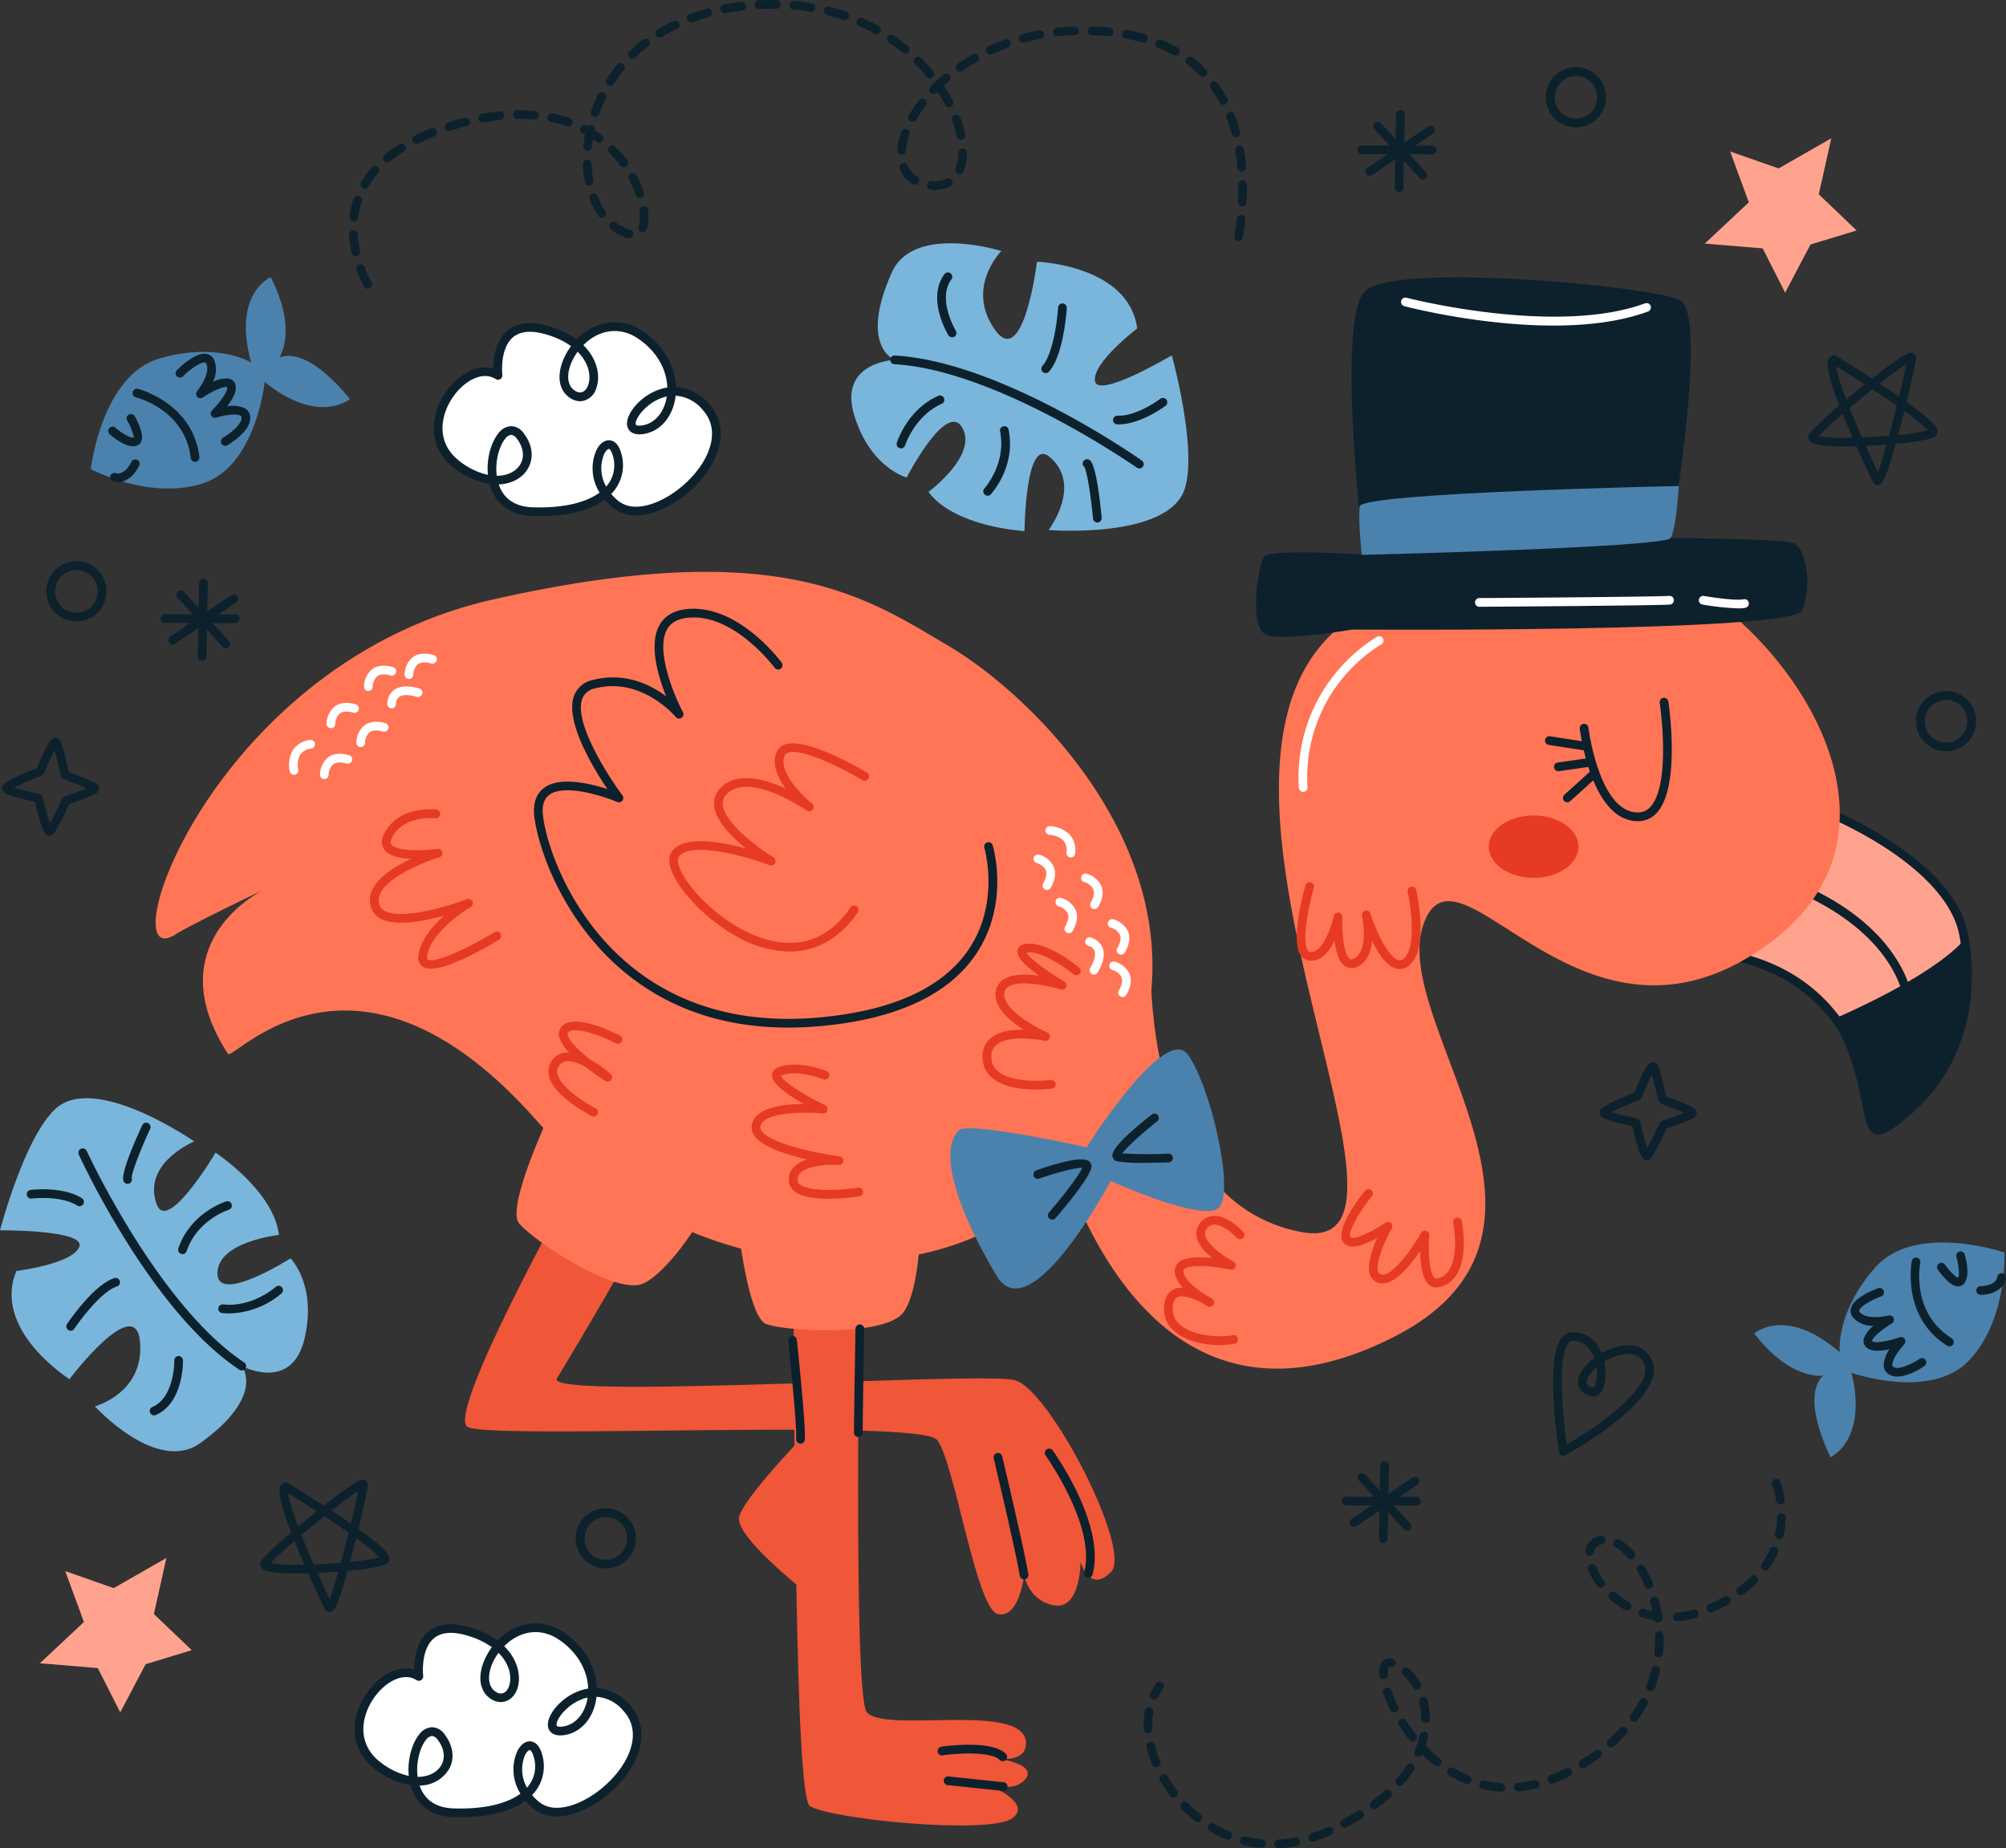 <svg xmlns="http://www.w3.org/2000/svg" width="511.999" height="471.712" viewBox="0 0 511.999 471.712">
  <rect x="0" y="0" width="511.999" height="471.712" fill="#333333" stroke="none"/>
  <g id="_003-flamingo" data-name="003-flamingo" transform="translate(0 -20.144)">
    <g id="Groupe_54" data-name="Groupe 54">
      <path id="Tracé_194" data-name="Tracé 194" d="M127.109,115.953s-1.973-16.677,13.957-11.081,10.518,20.771,4.486,15.475,5.644-22.838,17.785-14.8,9.2,23.288.5,24.3,5.489-17.729,16.278-5.9-13.376,32.83-23.043,24.867-1.857-20.509.386-12.771-4.175,15.213-21.5,14.688-9.088-27.119-3.133-19.269-4.214,16.49-16.316,7.175S118.6,110.582,127.109,115.953Z" fill="#fff"/>
      <path id="Tracé_195" data-name="Tracé 195" d="M137.663,151.872c-.565,0-1.141-.009-1.731-.026-5.679-.174-9.637-3.139-10.98-8.177a19.775,19.775,0,0,1-9.112-4.146c-4.709-3.625-6.274-9.052-4.291-14.894,2.043-6.022,7.429-10.739,12.262-10.739a7.33,7.33,0,0,1,2.11.306c.009-2.305.413-6.217,2.762-8.863,2.657-2.994,6.994-3.53,12.751-1.509a21.742,21.742,0,0,1,5.76,2.967,13.7,13.7,0,0,1,9.683-4.431,12.7,12.7,0,0,1,7.073,2.26c5.246,3.473,8.391,8.75,8.582,14.3a12.077,12.077,0,0,1,8.406,4.283c3.331,3.653,3.913,8.51,1.64,13.674-3.472,7.889-12.925,14.809-20.23,14.811h0a9.126,9.126,0,0,1-5.975-2.012,15.6,15.6,0,0,1-2.037-2.006C150.6,150.424,144.871,151.872,137.663,151.872ZM127.3,143.786c.953,2.818,3.264,5.672,8.7,5.837,9.227.28,14.383-1.791,17.041-3.76a11.549,11.549,0,0,1-.775-10.919c.8-1.548,1.945-2.436,3.147-2.436.814,0,2.3.421,3.115,3.228a10.452,10.452,0,0,1-2.52,10.474,13.536,13.536,0,0,0,1.773,1.75,6.988,6.988,0,0,0,4.566,1.5h0c6.418,0,15.093-6.43,18.2-13.485,1.343-3.05,2.215-7.481-1.247-11.279a9.8,9.8,0,0,0-6.851-3.56c-.592,5.314-3.97,9.287-8.478,9.814-2.91.323-3.888-1.192-3.936-2.609-.1-3.145,4.469-8.371,10.281-9.295-.147-4.847-2.931-9.493-7.59-12.575-4.577-3.03-9.888-2.219-13.835,1.756,3.711,3.634,4.371,8.058,3.3,11a4.56,4.56,0,0,1-4.121,3.334h0a4.983,4.983,0,0,1-3.249-1.381c-3.329-2.922-2.167-8.529.928-12.695a19.734,19.734,0,0,0-5.049-2.566c-4.829-1.7-8.307-1.42-10.353.884-2.781,3.126-2.141,8.959-2.135,9.017a1.117,1.117,0,0,1-.51,1.07,1.1,1.1,0,0,1-1.183,0,4.992,4.992,0,0,0-2.707-.779c-3.875,0-8.433,4.142-10.161,9.23-1.657,4.884-.365,9.408,3.543,12.417a18.226,18.226,0,0,0,7.341,3.584c-.431-4.292.924-8.462,2.67-10.6a4.32,4.32,0,0,1,3.28-1.834,4.059,4.059,0,0,1,3.232,1.886c2.1,2.774,2.559,5.879,1.25,8.52C133.641,141.986,130.8,143.634,127.3,143.786Zm28.109-9.054c-.208,0-.712.334-1.175,1.233a9.338,9.338,0,0,0,.484,8.364,8.182,8.182,0,0,0,1.674-7.971C156.053,135.174,155.611,134.732,155.413,134.732Zm-24.929-3.6a2.286,2.286,0,0,0-1.562,1.018c-1.489,1.826-2.613,5.733-2.125,9.428,2.865-.007,5.175-1.22,6.18-3.25.92-1.858.545-4.111-1.028-6.187A2.169,2.169,0,0,0,130.484,131.128Zm39.7-9.792c-4.609.986-7.988,5.262-7.932,6.936.007.2.017.506.944.506a4.4,4.4,0,0,0,.517-.033C167.048,128.356,169.583,125.384,170.185,121.336Zm-22.741-11.412c-2.671,3.625-3.228,7.771-1.161,9.586,1.569,1.378,3.119.886,3.823-1.044C150.917,116.241,150.358,112.841,147.444,109.924Z" fill="#0d212d"/>
    </g>
    <g id="Groupe_55" data-name="Groupe 55">
      <path id="Tracé_196" data-name="Tracé 196" d="M106.9,448.022s-1.973-16.677,13.957-11.081,10.518,20.771,4.486,15.475,5.644-22.838,17.785-14.8,9.2,23.288.5,24.3,5.489-17.729,16.278-5.9-13.376,32.83-23.043,24.867-1.857-20.509.386-12.771-4.175,15.213-21.5,14.688-9.088-27.119-3.133-19.269-4.214,16.49-16.316,7.175S98.4,442.651,106.9,448.022Z" fill="#fff"/>
      <path id="Tracé_197" data-name="Tracé 197" d="M117.459,483.941c-.566,0-1.142-.009-1.732-.026-5.679-.174-9.637-3.139-10.981-8.177a19.772,19.772,0,0,1-9.111-4.146c-4.709-3.625-6.274-9.052-4.291-14.894,2.043-6.02,7.429-10.737,12.261-10.737a7.256,7.256,0,0,1,2.11.306c.01-2.3.413-6.217,2.762-8.866,2.655-2.991,6.991-3.532,12.752-1.509a21.8,21.8,0,0,1,5.76,2.967,13.7,13.7,0,0,1,9.683-4.431,12.7,12.7,0,0,1,7.073,2.26c5.246,3.473,8.391,8.75,8.582,14.3a12.077,12.077,0,0,1,8.406,4.283c3.331,3.653,3.913,8.51,1.64,13.674-3.472,7.889-12.925,14.809-20.23,14.811h0a9.126,9.126,0,0,1-5.975-2.012,15.714,15.714,0,0,1-2.037-2C130.394,482.493,124.666,483.941,117.459,483.941Zm-10.36-8.086c.951,2.818,3.263,5.672,8.7,5.837,9.216.289,14.382-1.791,17.042-3.76a11.549,11.549,0,0,1-.775-10.919c.8-1.548,1.944-2.436,3.146-2.436.814,0,2.3.421,3.115,3.228a10.454,10.454,0,0,1-2.519,10.474,13.466,13.466,0,0,0,1.772,1.75,6.988,6.988,0,0,0,4.566,1.5h0c6.418,0,15.093-6.43,18.2-13.485,1.343-3.05,2.215-7.481-1.247-11.279a9.8,9.8,0,0,0-6.851-3.56c-.592,5.316-3.97,9.289-8.479,9.814-2.9.319-3.887-1.192-3.935-2.609-.1-3.145,4.469-8.371,10.281-9.3-.147-4.847-2.931-9.493-7.59-12.575-4.577-3.03-9.888-2.221-13.835,1.758,3.712,3.634,4.371,8.058,3.3,11-1.206,3.313-4.658,4.335-7.37,1.954-3.329-2.922-2.169-8.531.928-12.7a19.822,19.822,0,0,0-5.05-2.566c-4.831-1.7-8.308-1.418-10.354.884-2.781,3.128-2.14,8.961-2.134,9.02a1.117,1.117,0,0,1-.51,1.07,1.1,1.1,0,0,1-1.183,0,5,5,0,0,0-2.708-.779c-3.875,0-8.432,4.14-10.16,9.228-1.656,4.884-.365,9.408,3.543,12.417a18.22,18.22,0,0,0,7.341,3.584c-.431-4.29.924-8.462,2.669-10.6a4.32,4.32,0,0,1,3.281-1.834,4.053,4.053,0,0,1,3.232,1.886c2.1,2.772,2.559,5.876,1.251,8.518A8.739,8.739,0,0,1,107.1,475.855Zm28.109-9.054c-.208,0-.711.334-1.174,1.233a9.338,9.338,0,0,0,.484,8.364,8.183,8.183,0,0,0,1.673-7.971C135.849,467.244,135.407,466.8,135.208,466.8Zm-24.928-3.6a2.286,2.286,0,0,0-1.563,1.018c-1.488,1.826-2.612,5.733-2.125,9.426,2.866-.007,5.177-1.22,6.181-3.25.92-1.856.545-4.111-1.028-6.185A2.165,2.165,0,0,0,110.28,463.2Zm39.7-9.794c-4.609.986-7.988,5.262-7.932,6.936.007.2.017.506.944.506a4.4,4.4,0,0,0,.517-.033C146.844,460.425,149.379,457.453,149.98,453.4Zm-22.741-11.412c-2.67,3.627-3.226,7.774-1.158,9.588,1.567,1.378,3.12.888,3.822-1.044C130.712,448.312,130.155,444.91,127.239,441.993Z" fill="#0d212d"/>
    </g>
    <path id="Tracé_198" data-name="Tracé 198" d="M399.026,391.687a1.109,1.109,0,0,1-1.1-.938c-.385-2.438-3.634-23.959.7-29.228a3.486,3.486,0,0,1,2.6-1.355l.318,0c3.3,0,5.892,1.926,7.271,5.34a14.046,14.046,0,0,1,6.721-2.021,6.3,6.3,0,0,1,6.1,3.847c4.166,9.374-19.372,22.728-22.07,24.22A1.1,1.1,0,0,1,399.026,391.687Zm2.515-29.3-.237,0a1.245,1.245,0,0,0-.962.545c-2.9,3.528-1.478,18.612-.456,25.874,7.5-4.37,22.376-14.6,19.718-20.577a4.048,4.048,0,0,0-4.07-2.527,12.338,12.338,0,0,0-6.054,1.986c.652,3.02.321,6.269-.85,7.815a2.425,2.425,0,0,1-1.973,1.066,2.46,2.46,0,0,1-.664-.1c-2.367-.682-3.055-2.032-3.216-3.043-.376-2.368,1.781-4.915,4.134-6.682C406.233,364.858,404.738,362.385,401.541,362.385Zm5.941,6.749c-1.822,1.554-2.652,3.085-2.515,3.949.088.545.638.968,1.639,1.257.072,0,.148-.037.257-.178C407.469,373.361,407.778,371.327,407.482,369.134Z" fill="#0d212d"/>
    <path id="Tracé_199" data-name="Tracé 199" d="M453.962,63.136l13.446-7.7-3.193,14.3,9.657,9.231L462.1,82.549l-6.47,12.29-5.733-11.3-14.782-1.226,11.241-10.524L441.592,58.8Z" fill="#ffa38e"/>
    <path id="Tracé_200" data-name="Tracé 200" d="M29.024,425.472l13.446-7.7-3.193,14.3,9.657,9.231-11.769,3.587-6.47,12.29-5.733-11.3L10.18,444.647l11.242-10.523-4.768-12.992Z" fill="#ffa38e"/>
    <g id="Groupe_56" data-name="Groupe 56">
      <path id="Tracé_201" data-name="Tracé 201" d="M64.108,112.681s-8.463-5.34-23.339-1.065-17.589,28.25-17.589,28.25,14.636,7.961,28.4,3.714S67.565,117.6,67.565,117.6,79.5,128.4,89.326,122.036c0,0-10.342-13.631-18.036-10.652,0,0,4.82-6.795-2.193-20.512C69.1,90.872,59.213,95.019,64.108,112.681Z" fill="#4b82ad"/>
      <path id="Tracé_202" data-name="Tracé 202" d="M49.786,138.029a1.11,1.11,0,0,1-1.1-.983c-1.428-12.232-13.473-15.361-13.984-15.489a1.111,1.111,0,0,1,.53-2.158c.14.035,14.049,3.6,15.659,17.39a1.111,1.111,0,0,1-.973,1.233A1.177,1.177,0,0,1,49.786,138.029Z" fill="#0d212d"/>
      <path id="Tracé_203" data-name="Tracé 203" d="M33.983,134.039c-2.4,0-5.381-2.535-6.009-3.093a1.111,1.111,0,0,1,1.474-1.662c1.587,1.407,3.874,2.768,4.716,2.514a13.794,13.794,0,0,0-1.706-4.326,1.11,1.11,0,1,1,1.929-1.1c.587,1.033,2.446,4.546,1.686,6.4a1.967,1.967,0,0,1-1.31,1.168A3.005,3.005,0,0,1,33.983,134.039Z" fill="#0d212d"/>
      <path id="Tracé_204" data-name="Tracé 204" d="M30.05,143.2a3.513,3.513,0,0,1-1.216-.2,1.111,1.111,0,0,1,.754-2.09c.238.074,2.215.577,3.949-2.891a1.11,1.11,0,1,1,1.985.994C33.869,142.321,31.625,143.2,30.05,143.2Z" fill="#0d212d"/>
      <path id="Tracé_205" data-name="Tracé 205" d="M57.481,133.926a1.112,1.112,0,0,1-.561-2.071c2.1-1.231,5.049-3.749,4.711-5.24a.536.536,0,0,0-.3-.38c-1.126-.647-4.242-.1-6.1.5a1.111,1.111,0,0,1-1.12-1.847c2.572-2.564,4.206-5.351,3.844-5.95-.538-.3-3.364.762-6.17,2.651a1.111,1.111,0,0,1-1.473-1.632c1-1.216,3.382-4.841,2.344-6.981-.125-.258-.24-.3-.355-.317-1.181-.178-4.05,1.98-5.584,3.521A1.111,1.111,0,1,1,45.15,114.6c.771-.771,4.762-4.593,7.522-4.142A2.638,2.638,0,0,1,54.657,112a6.786,6.786,0,0,1-.323,5.618,7.386,7.386,0,0,1,4.057-.855,2.223,2.223,0,0,1,1.467,1.022c1,1.648-.374,4.12-1.87,6.067a7.524,7.524,0,0,1,4.443.454,2.763,2.763,0,0,1,1.367,1.821c.833,3.675-5.079,7.255-5.756,7.65A1.106,1.106,0,0,1,57.481,133.926Z" fill="#0d212d"/>
    </g>
    <g id="Groupe_57" data-name="Groupe 57">
      <path id="Tracé_206" data-name="Tracé 206" d="M469.568,365.279s-1.211-9.945,9-21.6,33.014-3.878,33.014-3.878.943,16.654-8.766,27.312-30.283,3.389-30.283,3.389,4.669,15.423-5.275,21.606c0,0-7.895-15.184-1.923-20.882,0,0-8.193,1.467-17.586-10.739C447.746,360.492,455.708,353.308,469.568,365.279Z" fill="#4b82ad"/>
      <path id="Tracé_207" data-name="Tracé 207" d="M497.564,363.762a1.11,1.11,0,0,1-.586-.167c-11.76-7.342-9.05-21.467-9.022-21.608a1.11,1.11,0,1,1,2.176.441c-.1.519-2.417,12.766,8.021,19.279a1.112,1.112,0,0,1-.589,2.055Z" fill="#0d212d"/>
      <path id="Tracé_208" data-name="Tracé 208" d="M499.779,348.46c-.037,0-.073,0-.109,0-2-.1-4.377-3.287-5.059-4.259a1.11,1.11,0,1,1,1.816-1.277c1.174,1.672,2.8,3.282,3.355,3.315.4-.6.16-3.232-.435-5.269a1.11,1.11,0,1,1,2.13-.625c.262.9,1.49,5.475-.2,7.424A1.95,1.95,0,0,1,499.779,348.46Z" fill="#0d212d"/>
      <path id="Tracé_209" data-name="Tracé 209" d="M505.516,350.622a1.112,1.112,0,0,1-.026-2.223c3.893-.091,4.267-2.117,4.3-2.347a1.123,1.123,0,0,1,1.221-.975,1.1,1.1,0,0,1,.987,1.187c-.126,1.459-1.636,4.244-6.453,4.357Z" fill="#0d212d"/>
      <path id="Tracé_210" data-name="Tracé 210" d="M484.228,371.475a3.767,3.767,0,0,1-2.387-.742,2.759,2.759,0,0,1-1.06-2.014,7.559,7.559,0,0,1,1.484-4.218c-2.4.528-5.214.71-6.278-.894a2.231,2.231,0,0,1-.3-1.765,7.321,7.321,0,0,1,2.5-3.313,6.75,6.75,0,0,1-5.21-2.1,2.646,2.646,0,0,1-.541-2.453c.764-2.709,5.924-4.68,6.95-5.047a1.111,1.111,0,0,1,.748,2.093c-2.046.734-5.228,2.373-5.562,3.558-.031.113-.046.232.134.456,1.488,1.854,5.882,1.222,7.3.855a1.112,1.112,0,0,1,.847,2.032c-2.9,1.734-5.08,3.836-5.018,4.487.424.621,3.9.156,7-.97a1.111,1.111,0,0,1,1.19,1.8c-1.326,1.428-3.148,4.018-3.047,5.31a.543.543,0,0,0,.216.436c1.2.936,4.734-.658,6.741-2.032a1.11,1.11,0,0,1,1.255,1.832C490.706,369.126,487.178,371.475,484.228,371.475Z" fill="#0d212d"/>
    </g>
    <path id="Tracé_211" data-name="Tracé 211" d="M397.542,51.061l-.026-.02a7.687,7.687,0,1,1,.026.02Zm8.02-10.41a5.46,5.46,0,0,0-6.686,8.633l-.657.9.676-.881a5.46,5.46,0,0,0,6.667-8.648Z" fill="#0d212d"/>
    <path id="Tracé_212" data-name="Tracé 212" d="M492.025,210.307l-.026-.02a7.686,7.686,0,1,1,.026.02Zm8.02-10.409a5.46,5.46,0,0,0-6.686,8.633l-.657.9.676-.881a5.46,5.46,0,0,0,6.667-8.648Z" fill="#0d212d"/>
    <path id="Tracé_213" data-name="Tracé 213" d="M149.942,418.879l-.026-.02a7.688,7.688,0,1,1,.026.02Zm8.02-10.41a5.46,5.46,0,0,0-6.686,8.633l-.657.9.676-.881a5.46,5.46,0,0,0,6.667-8.648Z" fill="#0d212d"/>
    <path id="Tracé_214" data-name="Tracé 214" d="M14.826,177.155l-.026-.02a7.686,7.686,0,1,1,.026.02Zm8.019-10.41a5.46,5.46,0,0,0-6.686,8.633l-.657.9.676-.881a5.46,5.46,0,0,0,6.667-8.648Z" fill="#0d212d"/>
    <path id="Tracé_215" data-name="Tracé 215" d="M60.05,176.959h-.007l-4.293-.015,4.548-3.088a1.111,1.111,0,0,0-1.247-1.84l-6.136,4.166.136-7.18a1.11,1.11,0,0,0-1.089-1.132h-.007a1.111,1.111,0,0,0-1.124,1.09l-.12,6.336-3.753-4.077a1.111,1.111,0,1,0-1.632,1.507l3.861,4.194-7.11-.025a1.112,1.112,0,0,0-.019,2.223h.011l6.486.023-5.068,3.441a1.111,1.111,0,0,0,1.247,1.84l5.88-3.993-.137,7.233a1.11,1.11,0,0,0,1.088,1.132h.007A1.111,1.111,0,0,0,52.7,187.7l.129-6.831,4,4.345a1.111,1.111,0,1,0,1.633-1.507l-4.188-4.55,5.765.02a1.111,1.111,0,0,0,.015-2.222Z" fill="#0d212d"/>
    <path id="Tracé_216" data-name="Tracé 216" d="M365.546,57.33h-.007l-4.293-.015,4.548-3.088a1.111,1.111,0,0,0-1.247-1.84l-6.136,4.166.136-7.18a1.11,1.11,0,0,0-1.089-1.132h-.007a1.111,1.111,0,0,0-1.124,1.09l-.12,6.336-3.753-4.077a1.111,1.111,0,1,0-1.633,1.507l3.861,4.194-7.11-.025a1.112,1.112,0,0,0-.018,2.223h.011l6.486.023-5.068,3.441a1.111,1.111,0,0,0,1.247,1.84l5.88-3.993-.137,7.233a1.11,1.11,0,0,0,1.089,1.132h.007a1.111,1.111,0,0,0,1.124-1.09l.129-6.831,4,4.345a1.111,1.111,0,1,0,1.633-1.507l-4.188-4.55,5.765.02a1.111,1.111,0,0,0,.014-2.222Z" fill="#0d212d"/>
    <path id="Tracé_217" data-name="Tracé 217" d="M361.516,402.2h-.007l-4.293-.015,4.548-3.088a1.111,1.111,0,0,0-1.247-1.84l-6.136,4.166.136-7.18a1.11,1.11,0,0,0-1.089-1.132h-.007a1.111,1.111,0,0,0-1.124,1.09l-.12,6.336-3.752-4.077a1.111,1.111,0,1,0-1.633,1.507l3.861,4.194-7.11-.025a1.112,1.112,0,0,0-.018,2.223h.011l6.486.023-5.068,3.441a1.111,1.111,0,0,0,1.247,1.84l5.88-3.993-.137,7.233a1.11,1.11,0,0,0,1.089,1.132h.007a1.111,1.111,0,0,0,1.124-1.09l.129-6.831,4,4.345a1.111,1.111,0,1,0,1.633-1.507l-4.188-4.55,5.765.02a1.111,1.111,0,0,0,.013-2.222Z" fill="#0d212d"/>
    <path id="Tracé_218" data-name="Tracé 218" d="M479.212,143.942a1.3,1.3,0,0,1-1.177-.779c-.082-.17-1.959-4.045-4.22-9.121-1.051.028-2.072.044-3.045.044-7.471,0-8.568-.856-9.01-1.658a1.5,1.5,0,0,1,.069-1.563c.85-1.349,4.9-4.92,7.612-7.244-3.721-9.639-3.448-12.033-1.79-12.722a1.1,1.1,0,0,1,1,.078c.043.026,4.233,2.589,9.144,5.784,8.373-6.6,9.472-6.6,9.948-6.6a1.391,1.391,0,0,1,1.274,1.221c.028,1.07-1.413,7.323-2.391,11.352,7.3,5.213,7.911,6.627,7.9,7.624a1.481,1.481,0,0,1-.663,1.231c-1.255.846-5.976,1.453-10.007,1.831C480.929,143.942,480.168,143.942,479.212,143.942Zm-3-9.988c1.259,2.809,2.369,5.181,3.063,6.648.451-1.133,1.16-3.2,2.228-6.974C479.737,133.766,477.949,133.877,476.208,133.954Zm-11.981-2.538a31.531,31.531,0,0,0,6.543.447q1.008,0,2.076-.023c-.945-2.163-1.8-4.183-2.54-6.034A81.5,81.5,0,0,0,464.227,131.416Zm7.861-7.129c.891,2.239,1.949,4.75,3.151,7.483,2.25-.087,4.6-.231,6.892-.422.676-2.482,1.357-5.131,1.983-7.666-1.8-1.264-3.882-2.668-6.192-4.185C475.985,121.043,473.991,122.68,472.088,124.287Zm13.971.778c-.5,2.016-1.036,4.083-1.569,6.065A51.16,51.16,0,0,0,492,129.984,36.314,36.314,0,0,0,486.059,125.065Zm-17.35-11.443c.106,1.1.629,3.465,2.527,8.477,1.552-1.3,3.154-2.617,4.727-3.88C472.907,116.239,470.2,114.546,468.709,113.622Zm11.052,4.424c1.79,1.181,3.438,2.293,4.92,3.321.921-3.836,1.532-6.643,1.853-8.289C485.324,113.857,483.176,115.374,479.761,118.046Z" fill="#0d212d"/>
    <path id="Tracé_219" data-name="Tracé 219" d="M84.062,431.589a1.3,1.3,0,0,1-1.177-.779c-.082-.17-1.959-4.045-4.22-9.121-1.051.028-2.072.044-3.045.044-7.471,0-8.568-.856-9.01-1.658a1.5,1.5,0,0,1,.069-1.563c.85-1.349,4.9-4.92,7.612-7.244-3.721-9.639-3.448-12.033-1.79-12.722a1.1,1.1,0,0,1,1,.078c.043.026,4.233,2.589,9.144,5.784,8.373-6.6,9.472-6.6,9.948-6.6a1.391,1.391,0,0,1,1.274,1.221c.028,1.07-1.413,7.323-2.391,11.352,7.3,5.213,7.911,6.627,7.9,7.624a1.481,1.481,0,0,1-.663,1.231c-1.255.846-5.976,1.453-10.007,1.831C85.779,431.589,85.018,431.589,84.062,431.589Zm-3-9.988c1.259,2.809,2.369,5.181,3.063,6.648.451-1.133,1.16-3.2,2.228-6.974C84.587,421.413,82.8,421.524,81.058,421.6Zm-11.981-2.538a31.531,31.531,0,0,0,6.543.447q1.008,0,2.076-.023c-.945-2.163-1.795-4.183-2.54-6.034A81.515,81.515,0,0,0,69.077,419.063Zm7.861-7.129c.891,2.239,1.949,4.75,3.151,7.483,2.25-.087,4.6-.231,6.892-.422.676-2.482,1.357-5.131,1.983-7.666-1.805-1.264-3.882-2.668-6.192-4.185C80.835,408.69,78.841,410.327,76.938,411.934Zm13.971.778c-.5,2.016-1.036,4.083-1.569,6.065a51.165,51.165,0,0,0,7.512-1.146A36.313,36.313,0,0,0,90.909,412.712Zm-17.35-11.443c.106,1.1.629,3.465,2.527,8.477,1.552-1.3,3.154-2.617,4.727-3.88C77.757,403.886,75.05,402.193,73.559,401.269Zm11.052,4.424c1.79,1.181,3.438,2.293,4.92,3.321.921-3.836,1.532-6.643,1.853-8.289C90.174,401.5,88.026,403.021,84.611,405.693Z" fill="#0d212d"/>
    <path id="Tracé_220" data-name="Tracé 220" d="M420.272,316.251c-.826,0-1.608,0-3.663-8.673-7.278-1.5-7.907-2.369-8.117-2.661a1.451,1.451,0,0,1-.186-1.12c.137-.467.457-1.548,8.841-4.8,3.086-7.757,4.1-7.757,4.768-7.757a1.5,1.5,0,0,1,1.051.547c.529.728.988,2.605,1.684,5.61.219.942.483,2.079.637,2.579.434.2,1.4.561,2.2.86,4.265,1.6,5.362,2.134,5.551,3.161a1.474,1.474,0,0,1-.427,1.2c-.882.771-5.046,2.258-7.228,3-3.635,8-4.391,8.029-5.059,8.055ZM411.327,304c1.452.441,4.1,1.08,6.416,1.543a1.116,1.116,0,0,1,.865.838c.561,2.414,1.3,5.165,1.838,6.737.828-1.446,2.087-4.009,3.108-6.276a1.118,1.118,0,0,1,.657-.6c1.992-.673,4.242-1.5,5.642-2.094-.969-.424-2.291-.918-3.147-1.238-2.438-.913-2.9-1.109-3.208-1.538-.269-.372-.431-.992-1.008-3.481-.217-.935-.548-2.369-.847-3.444a61.276,61.276,0,0,0-2.612,5.81,1.105,1.105,0,0,1-.633.631A71.129,71.129,0,0,0,411.327,304Z" fill="#0d212d"/>
    <path id="Tracé_221" data-name="Tracé 221" d="M12.561,233.431c-.826,0-1.608,0-3.663-8.673C1.62,223.256.991,222.389.781,222.1a1.451,1.451,0,0,1-.186-1.12c.137-.467.457-1.548,8.841-4.8,3.086-7.757,4.1-7.757,4.768-7.757a1.5,1.5,0,0,1,1.051.547c.529.728.988,2.6,1.684,5.61.219.942.483,2.079.637,2.579.433.2,1.4.561,2.2.86,4.265,1.6,5.362,2.134,5.551,3.161a1.474,1.474,0,0,1-.427,1.2c-.882.771-5.046,2.258-7.228,3-3.635,8-4.391,8.029-5.059,8.055ZM3.616,221.177c1.452.441,4.1,1.08,6.416,1.543a1.116,1.116,0,0,1,.865.838c.561,2.414,1.3,5.165,1.838,6.737.828-1.446,2.087-4.009,3.108-6.276a1.118,1.118,0,0,1,.657-.6c1.992-.673,4.242-1.5,5.642-2.094-.969-.424-2.291-.918-3.147-1.238-2.438-.913-2.9-1.109-3.208-1.538-.269-.372-.431-.992-1.008-3.481-.217-.935-.548-2.369-.847-3.444a61.273,61.273,0,0,0-2.612,5.81,1.105,1.105,0,0,1-.633.631A71.25,71.25,0,0,0,3.616,221.177Z" fill="#0d212d"/>
    <g id="Groupe_58" data-name="Groupe 58">
      <path id="Tracé_222" data-name="Tracé 222" d="M228.34,111.988s-9.159-3.346-.746-22.259c5.594-12.575,27.988-5.52,27.988-5.52s-9.187,9.2-1.756,19.946S264.678,86.94,264.678,86.94s23.449.823,25.57,17.036c0,0-11.474,8.721-10.777,13.407s19.612-6.548,19.612-6.548,6.592,23.706,3.313,34.025c-4.131,13-34.761,10.561-34.761,10.561s8.839-11.541.189-18.719c-6.139-5.1-6.33,18.993-6.33,18.993s-17.814-.963-24.524-10.008c0,0,12.67-9.309,8.646-16.36s-14.207,12.692-14.207,12.692-9.281-2.411-13.393-15.933S228.34,111.988,228.34,111.988Z" fill="#7ab6db"/>
      <path id="Tracé_223" data-name="Tracé 223" d="M290.8,139.711a1.1,1.1,0,0,1-.637-.2c-.353-.25-35.635-24.91-61.885-26.412a1.111,1.111,0,0,1-1.045-1.172,1.081,1.081,0,0,1,1.17-1.046c26.888,1.537,61.573,25.78,63.036,26.812a1.111,1.111,0,0,1-.639,2.02Z" fill="#0d212d"/>
      <path id="Tracé_224" data-name="Tracé 224" d="M266.9,115.366a1.111,1.111,0,0,1-.822-1.858c2.7-2.978,3.789-11.727,3.978-14.846a1.11,1.11,0,1,1,2.215.135c-.029.491-.774,12.046-4.551,16.205A1.1,1.1,0,0,1,266.9,115.366Z" fill="#0d212d"/>
      <path id="Tracé_225" data-name="Tracé 225" d="M285.484,128.454c-.114,0-.228,0-.341,0a1.112,1.112,0,0,1-1.072-1.148,1.137,1.137,0,0,1,1.145-1.075c4.966.224,10.891-4.274,10.951-4.32a1.112,1.112,0,0,1,1.343,1.772C297.249,123.875,291.168,128.454,285.484,128.454Z" fill="#0d212d"/>
      <path id="Tracé_226" data-name="Tracé 226" d="M280.072,153.507a1.11,1.11,0,0,1-1.1-1.007c-.529-5.653-1.544-12.319-2.263-13.231a1.093,1.093,0,0,1-.078-1.552,1.126,1.126,0,0,1,1.585-.076c1.513,1.339,2.508,9.756,2.966,14.651a1.112,1.112,0,0,1-1,1.211C280.141,153.505,280.107,153.507,280.072,153.507Z" fill="#0d212d"/>
      <path id="Tracé_227" data-name="Tracé 227" d="M252.078,146.658a1.112,1.112,0,0,1-.817-1.864c.057-.063,5.647-6.269,3.992-14.555a1.111,1.111,0,0,1,.87-1.307,1.1,1.1,0,0,1,1.306.873c1.882,9.421-4.275,16.214-4.539,16.5A1.1,1.1,0,0,1,252.078,146.658Z" fill="#0d212d"/>
      <path id="Tracé_228" data-name="Tracé 228" d="M229.962,134.584a1.112,1.112,0,0,1-1.059-1.443c.107-.345,2.728-8.483,10.59-11.985a1.111,1.111,0,0,1,.9,2.031c-6.926,3.083-9.35,10.544-9.374,10.62A1.11,1.11,0,0,1,229.962,134.584Z" fill="#0d212d"/>
      <path id="Tracé_229" data-name="Tracé 229" d="M243.008,106.238a1.108,1.108,0,0,1-.948-.532c-.231-.38-5.583-9.328-1.03-15.56a1.11,1.11,0,1,1,1.791,1.311c-3.686,5.047,1.085,13.012,1.134,13.09a1.111,1.111,0,0,1-.37,1.528A1.1,1.1,0,0,1,243.008,106.238Z" fill="#0d212d"/>
    </g>
    <g id="Groupe_59" data-name="Groupe 59">
      <path id="Tracé_230" data-name="Tracé 230" d="M61.714,368.8s6.234,7.508-10.539,19.612c-11.152,8.048-26.96-9.335-26.96-9.335s12.56-3.318,11.539-16.352-18.027,9.407-18.027,9.407S-2.124,359.608,4.189,344.528c0,0,14.3-1.754,16.049-6.154S0,334.149,0,334.149s6.214-23.808,14.232-31.073c10.1-9.152,35.345,8.392,35.345,8.392s-13.436,5.519-9.568,16.081c2.745,7.5,15.013-13.223,15.013-13.223s14.91,9.81,16.165,21.008c0,0-15.626,1.659-15.691,9.78s18.654-3.808,18.654-3.808,6.809,6.762,3.569,20.518S61.714,368.8,61.714,368.8Z" fill="#7ab6db"/>
      <path id="Tracé_231" data-name="Tracé 231" d="M61.712,369.916a1.093,1.093,0,0,1-.611-.185c-22.461-14.879-40.257-53.31-41-54.939a1.111,1.111,0,0,1,2.018-.929c.18.393,18.28,39.487,40.21,54.014a1.112,1.112,0,0,1-.614,2.039Z" fill="#0d212d"/>
      <path id="Tracé_232" data-name="Tracé 232" d="M18.04,359.787a1.112,1.112,0,0,1-.922-1.728c.272-.408,6.72-10.018,12.075-11.709a1.111,1.111,0,0,1,.668,2.119c-3.828,1.209-9.163,8.223-10.9,10.824A1.115,1.115,0,0,1,18.04,359.787Z" fill="#0d212d"/>
      <path id="Tracé_233" data-name="Tracé 233" d="M20.306,328a1.1,1.1,0,0,1-.588-.169c-4.235-2.661-11.559-1.8-11.634-1.787a1.111,1.111,0,0,1-.271-2.206c.331-.041,8.185-.97,13.084,2.108A1.112,1.112,0,0,1,20.306,328Z" fill="#0d212d"/>
      <path id="Tracé_234" data-name="Tracé 234" d="M32.579,322.286A1.146,1.146,0,0,1,31.5,321.5c-.635-1.921,2.733-9.7,4.8-14.156a1.11,1.11,0,1,1,2.014.933c-2.383,5.151-4.854,11.423-4.691,12.573a1.09,1.09,0,0,1-.711,1.381A1.106,1.106,0,0,1,32.579,322.286Z" fill="#0d212d"/>
      <path id="Tracé_235" data-name="Tracé 235" d="M46.576,340.219a1.113,1.113,0,0,1-1.05-1.472c3.109-9.089,11.842-11.855,12.212-11.97a1.111,1.111,0,0,1,.65,2.125c-.08.026-8.029,2.572-10.762,10.565A1.111,1.111,0,0,1,46.576,340.219Z" fill="#0d212d"/>
      <path id="Tracé_236" data-name="Tracé 236" d="M58.581,355.365a17.393,17.393,0,0,1-1.9-.1,1.112,1.112,0,0,1,.241-2.21c7.531.829,13.379-4.4,13.438-4.454a1.111,1.111,0,0,1,1.5,1.643A21.348,21.348,0,0,1,58.581,355.365Z" fill="#0d212d"/>
      <path id="Tracé_237" data-name="Tracé 237" d="M39.331,381.378a1.111,1.111,0,0,1-.446-2.129c5.719-2.5,5.6-11.79,5.6-11.883a1.112,1.112,0,0,1,1.087-1.133,1.163,1.163,0,0,1,1.132,1.09c.009.443.138,10.871-6.927,13.963A1.134,1.134,0,0,1,39.331,381.378Z" fill="#0d212d"/>
    </g>
    <path id="Tracé_238" data-name="Tracé 238" d="M93.871,93.851a1.106,1.106,0,0,1-.956-.547A28.074,28.074,0,0,1,91,89.067a1.11,1.11,0,1,1,2.085-.764,26.616,26.616,0,0,0,1.738,3.875,1.111,1.111,0,0,1-.956,1.673Zm-3.062-8.323a1.111,1.111,0,0,1-1.084-.877,29.915,29.915,0,0,1-.633-4.57,1.11,1.11,0,0,1,1.043-1.174,1.093,1.093,0,0,1,1.173,1.044,27.938,27.938,0,0,0,.587,4.231,1.109,1.109,0,0,1-.85,1.32A1.06,1.06,0,0,1,90.809,85.528Zm225.32-3.877a1.072,1.072,0,0,1-.187-.015,1.11,1.11,0,0,1-.907-1.283c.2-1.166.418-2.635.6-4.337a1.092,1.092,0,0,1,1.224-.986,1.111,1.111,0,0,1,.983,1.224c-.191,1.754-.417,3.271-.622,4.472A1.112,1.112,0,0,1,316.129,81.651Zm-155.6-.705a1.108,1.108,0,0,1-.3-.041,12.6,12.6,0,0,1-4.31-2.19,1.111,1.111,0,0,1,1.359-1.759,10.359,10.359,0,0,0,3.551,1.808,1.112,1.112,0,0,1-.3,2.182Zm3.508-1.528a1.153,1.153,0,0,1-.359-.059,1.112,1.112,0,0,1-.691-1.411,7.323,7.323,0,0,0,.309-2.282,14.052,14.052,0,0,0-.1-1.635,1.11,1.11,0,0,1,.972-1.233,1.1,1.1,0,0,1,1.232.973,16.2,16.2,0,0,1,.117,1.895,9.363,9.363,0,0,1-.428,3A1.109,1.109,0,0,1,164.036,79.418ZM90.328,76.689a.883.883,0,0,1-.135-.009,1.111,1.111,0,0,1-.968-1.237A23.423,23.423,0,0,1,90.239,70.9a1.11,1.11,0,1,1,2.106.7,21.035,21.035,0,0,0-.917,4.111A1.11,1.11,0,0,1,90.328,76.689Zm63.262-.984a1.111,1.111,0,0,1-.918-.484,20.482,20.482,0,0,1-2.156-4.168,1.109,1.109,0,1,1,2.07-.8,18.211,18.211,0,0,0,1.919,3.712,1.114,1.114,0,0,1-.29,1.546A1.1,1.1,0,0,1,153.59,75.705Zm163.5-2.889a.47.47,0,0,1-.053,0,1.111,1.111,0,0,1-1.057-1.161c.05-1.066.08-2.179.08-3.332l-.008-1.044a1.111,1.111,0,0,1,1.092-1.129,1.039,1.039,0,0,1,1.127,1.094l.008,1.083c0,1.183-.03,2.331-.082,3.432A1.111,1.111,0,0,1,317.091,72.816Zm-153.8-2.132a1.11,1.11,0,0,1-1.052-.758,26.731,26.731,0,0,0-1.68-3.92,1.11,1.11,0,1,1,1.964-1.033,29.192,29.192,0,0,1,1.821,4.246,1.112,1.112,0,0,1-.7,1.407A1.071,1.071,0,0,1,163.295,70.684Zm75.364-2.06a10.42,10.42,0,0,1-1.059-.054,1.111,1.111,0,0,1,.221-2.21,6.4,6.4,0,0,0,3.684-.6,1.112,1.112,0,0,1,1.038,1.967A8.266,8.266,0,0,1,238.659,68.624ZM93.116,68.316a1.111,1.111,0,0,1-.959-1.67,24.7,24.7,0,0,1,2.707-3.775,1.11,1.11,0,1,1,1.675,1.458,22.387,22.387,0,0,0-2.462,3.432A1.106,1.106,0,0,1,93.116,68.316Zm57.236-.823a1.11,1.11,0,0,1-1.089-.9,31.006,31.006,0,0,1-.508-4.578,1.112,1.112,0,0,1,1.066-1.155,1.147,1.147,0,0,1,1.151,1.068,29.065,29.065,0,0,0,.471,4.253,1.111,1.111,0,0,1-.884,1.3A1.123,1.123,0,0,1,150.352,67.493Zm83.152-.208a1.105,1.105,0,0,1-.575-.161,7.879,7.879,0,0,1-3.273-3.86,1.11,1.11,0,1,1,2.057-.834,5.694,5.694,0,0,0,2.369,2.792,1.113,1.113,0,0,1-.578,2.063Zm11.4-2.7a1.1,1.1,0,0,1-.435-.089,1.111,1.111,0,0,1-.586-1.459,10.5,10.5,0,0,0,.738-3.923,1.172,1.172,0,0,1,1.129-1.092,1.111,1.111,0,0,1,1.09,1.131,12.7,12.7,0,0,1-.916,4.756A1.108,1.108,0,0,1,244.9,64.589Zm72.038-.662a1.111,1.111,0,0,1-1.1-1.014c-.13-1.48-.314-2.935-.549-4.324a1.11,1.11,0,1,1,2.189-.369c.244,1.444.437,2.959.571,4.5a1.112,1.112,0,0,1-1.009,1.205C317,63.925,316.969,63.927,316.937,63.927Zm-157.751-1.09a1.1,1.1,0,0,1-.893-.452,28.426,28.426,0,0,0-2.787-3.234,1.111,1.111,0,0,1,1.567-1.576,30.644,30.644,0,0,1,3,3.491,1.11,1.11,0,0,1-.891,1.771ZM98.877,61.619a1.111,1.111,0,0,1-.711-1.966,35.359,35.359,0,0,1,3.707-2.687,1.111,1.111,0,0,1,1.185,1.88,32.937,32.937,0,0,0-3.473,2.518A1.114,1.114,0,0,1,98.877,61.619Zm131.23-2.03c-.028,0-.056,0-.085,0A1.112,1.112,0,0,1,229,58.4a17.915,17.915,0,0,1,1.019-4.615,1.11,1.11,0,1,1,2.091.743,15.726,15.726,0,0,0-.9,4.038A1.11,1.11,0,0,1,230.107,59.589Zm-80.112-.953c-.035,0-.07,0-.1,0a1.111,1.111,0,0,1-1-1.211c.092-.981.227-1.969.4-2.95-.215-.119-.43-.237-.648-.349a1.111,1.111,0,0,1,1.028-1.971l.284.15a1.127,1.127,0,0,1,.972-.25,1.11,1.11,0,0,1,.847,1.307q.926.583,1.8,1.224a1.11,1.11,0,1,1-1.309,1.793q-.459-.336-.932-.653-.144.957-.235,1.908A1.112,1.112,0,0,1,149.995,58.636Zm-43.656-1.784a1.112,1.112,0,0,1-.493-2.108c1.311-.649,2.706-1.263,4.144-1.83a1.112,1.112,0,0,1,.811,2.071c-1.381.541-2.717,1.131-3.971,1.752A1.107,1.107,0,0,1,106.339,56.852Zm138.942-1.016a1.111,1.111,0,0,1-1.086-.888,27.806,27.806,0,0,0-1.192-4.1,1.11,1.11,0,1,1,2.08-.778,30.117,30.117,0,0,1,1.285,4.433,1.111,1.111,0,0,1-.864,1.313A1,1,0,0,1,245.281,55.836Zm70.155-.666a1.111,1.111,0,0,1-1.071-.825,40.531,40.531,0,0,0-1.33-4.116,1.109,1.109,0,1,1,2.07-.8,42.319,42.319,0,0,1,1.4,4.342,1.112,1.112,0,0,1-.786,1.361A1.162,1.162,0,0,1,315.436,55.17ZM114.58,53.581a1.112,1.112,0,0,1-.335-2.171q2.222-.7,4.331-1.237a1.11,1.11,0,0,1,.544,2.153q-2.047.521-4.205,1.2A1.157,1.157,0,0,1,114.58,53.581Zm30.507-1.1a1.1,1.1,0,0,1-.368-.063,32.15,32.15,0,0,0-4.128-1.148,1.111,1.111,0,0,1-.859-1.316,1.1,1.1,0,0,1,1.312-.86,34.282,34.282,0,0,1,4.412,1.227,1.112,1.112,0,0,1-.369,2.16ZM123.18,51.406a1.112,1.112,0,0,1-.2-2.206c1.506-.276,3.013-.495,4.477-.649a1.111,1.111,0,0,1,.232,2.21c-1.408.15-2.857.36-4.308.627A1.284,1.284,0,0,1,123.18,51.406Zm109.743-.172a1.11,1.11,0,0,1-.963-1.66,33.852,33.852,0,0,1,2.542-3.825,1.11,1.11,0,1,1,1.762,1.351,32.032,32.032,0,0,0-2.376,3.573A1.109,1.109,0,0,1,232.923,51.234Zm-96.49-.584c-.033,0-.066,0-.1,0-1.169-.1-2.391-.156-3.632-.156l-.679,0H132a1.112,1.112,0,0,1-.021-2.223l.732,0c1.295,0,2.582.056,3.816.165a1.111,1.111,0,0,1-.1,2.218Zm15.466-.675a1.093,1.093,0,0,1-.366-.063,1.11,1.11,0,0,1-.681-1.415,39.4,39.4,0,0,1,1.757-4.218,1.111,1.111,0,0,1,2,.973,37.111,37.111,0,0,0-1.659,3.979A1.111,1.111,0,0,1,151.9,49.975Zm90.335-2.466a1.108,1.108,0,0,1-.986-.6c-.575-1.109-1.227-2.225-1.939-3.319-.078.078-.155.158-.231.239a1.111,1.111,0,0,1-1.6-1.546,44.885,44.885,0,0,1,3.327-3.111,1.112,1.112,0,0,1,1.431,1.7c-.443.371-.878.755-1.3,1.146a41.182,41.182,0,0,1,2.284,3.864,1.112,1.112,0,0,1-.474,1.5A1.075,1.075,0,0,1,242.234,47.509Zm70-.606a1.109,1.109,0,0,1-.98-.588,31.761,31.761,0,0,0-2.266-3.64,1.11,1.11,0,1,1,1.8-1.3,33.349,33.349,0,0,1,2.426,3.9,1.107,1.107,0,0,1-.977,1.633ZM155.784,42a1.1,1.1,0,0,1-.6-.176,1.116,1.116,0,0,1-.334-1.537,39.311,39.311,0,0,1,2.688-3.695,1.11,1.11,0,1,1,1.715,1.411,37.243,37.243,0,0,0-2.534,3.486A1.115,1.115,0,0,1,155.784,42Zm81.537-1.88a1.109,1.109,0,0,1-.857-.4c-.906-1.1-1.887-2.182-2.915-3.206a1.111,1.111,0,0,1,1.567-1.576c1.079,1.079,2.109,2.212,3.06,3.367a1.112,1.112,0,0,1-.151,1.565A1.1,1.1,0,0,1,237.321,40.122Zm69.711-.384a1.106,1.106,0,0,1-.8-.336,29.011,29.011,0,0,0-3.193-2.835A1.111,1.111,0,0,1,304.39,34.8a31.012,31.012,0,0,1,3.438,3.052,1.111,1.111,0,0,1-.8,1.886Zm-61.982-1.3a1.112,1.112,0,0,1-.632-2.026c1.234-.855,2.527-1.667,3.844-2.414a1.112,1.112,0,0,1,1.093,1.936c-1.258.712-2.494,1.489-3.675,2.305A1.083,1.083,0,0,1,245.05,38.435ZM161.4,35.144a1.112,1.112,0,0,1-.772-1.911,40.328,40.328,0,0,1,3.453-2.983,1.111,1.111,0,0,1,1.352,1.763,37.9,37.9,0,0,0-3.262,2.818A1.1,1.1,0,0,1,161.4,35.144Zm138.611-.788a1.115,1.115,0,0,1-.541-.141,34.594,34.594,0,0,0-3.87-1.858,1.11,1.11,0,0,1,.835-2.058,36.769,36.769,0,0,1,4.119,1.975,1.112,1.112,0,0,1-.543,2.082Zm-47.248-.3a1.112,1.112,0,0,1-.462-2.123c1.369-.623,2.781-1.2,4.2-1.706a1.111,1.111,0,0,1,.748,2.093c-1.359.488-2.714,1.038-4.025,1.637A1.133,1.133,0,0,1,252.764,34.059Zm-21.719-.207a1.1,1.1,0,0,1-.7-.254c-1.116-.92-2.283-1.8-3.469-2.6a1.109,1.109,0,1,1,1.246-1.836c1.243.844,2.465,1.763,3.634,2.727a1.11,1.11,0,0,1-.707,1.968Zm30.062-2.789a1.112,1.112,0,0,1-.286-2.186c1.457-.391,2.941-.727,4.412-1a1.111,1.111,0,0,1,.4,2.184c-1.415.263-2.843.588-4.243.964A1.184,1.184,0,0,1,261.107,31.063Zm30.719-.054a1.119,1.119,0,0,1-.3-.041c-1.35-.38-2.769-.706-4.217-.966a1.112,1.112,0,0,1,.4-2.189c1.516.274,3,.617,4.423,1.014a1.112,1.112,0,0,1-.3,2.182ZM168.414,29.728a1.112,1.112,0,0,1-.58-2.06,45.452,45.452,0,0,1,4-2.173,1.112,1.112,0,0,1,.96,2.006c-1.313.632-2.591,1.326-3.8,2.064A1.1,1.1,0,0,1,168.414,29.728Zm101.408-.291a1.111,1.111,0,0,1-.118-2.216c1.47-.158,2.985-.269,4.5-.323a1.141,1.141,0,0,1,1.149,1.072,1.111,1.111,0,0,1-1.069,1.151c-1.466.052-2.927.156-4.345.31A1.19,1.19,0,0,1,269.822,29.437Zm13.293-.024a.827.827,0,0,1-.111-.007q-2.22-.218-4.357-.291a1.113,1.113,0,0,1-1.071-1.151,1.167,1.167,0,0,1,1.147-1.072c1.472.052,2.972.15,4.5.3a1.111,1.111,0,0,1-.108,2.217Zm-59.4-.551a1.112,1.112,0,0,1-.535-.139c-1.254-.695-2.562-1.344-3.887-1.93a1.111,1.111,0,0,1,.9-2.032c1.385.612,2.753,1.292,4.063,2.017a1.111,1.111,0,0,1-.538,2.084Zm-47.32-2.983a1.111,1.111,0,0,1-.384-2.153c1.4-.517,2.847-.981,4.314-1.385a1.111,1.111,0,0,1,.585,2.144c-1.4.384-2.795.831-4.13,1.324A1.093,1.093,0,0,1,176.394,25.879Zm39.212-.6a1.129,1.129,0,0,1-.355-.059c-1.369-.462-2.771-.875-4.168-1.222a1.112,1.112,0,0,1,.535-2.158c1.455.363,2.917.79,4.344,1.274a1.112,1.112,0,0,1-.356,2.165Zm-30.672-1.752a1.112,1.112,0,0,1-.208-2.2c1.433-.276,2.933-.506,4.461-.688a1.1,1.1,0,0,1,1.233.97,1.109,1.109,0,0,1-.971,1.235c-1.475.178-2.924.4-4.3.666A1.149,1.149,0,0,1,184.934,23.524Zm22.073-.389a.991.991,0,0,1-.179-.015c-1.429-.232-2.883-.412-4.318-.534a1.11,1.11,0,0,1-1.011-1.2,1.091,1.091,0,0,1,1.2-1.014c1.49.126,3,.313,4.484.556a1.111,1.111,0,0,1-.176,2.207Zm-13.269-.668a1.111,1.111,0,0,1-.059-2.221q1.848-.1,3.632-.1l.882.007a1.112,1.112,0,0,1-.018,2.223h-.017l-.845-.007q-1.725,0-3.514.1C193.778,22.467,193.759,22.467,193.738,22.467Z" fill="#0d212d"/>
    <path id="Tracé_239" data-name="Tracé 239" d="M326.367,491.856a1.111,1.111,0,0,1-.058-2.221,31.32,31.32,0,0,0,4.25-.525,1.112,1.112,0,0,1,.42,2.183,33.209,33.209,0,0,1-4.554.56A.364.364,0,0,1,326.367,491.856Zm-4.429-.085c-.034,0-.068,0-.1,0A30.609,30.609,0,0,1,317.3,491a1.111,1.111,0,0,1,.533-2.158,28.177,28.177,0,0,0,4.206.71,1.111,1.111,0,0,1-.1,2.218Zm13.127-1.569a1.111,1.111,0,0,1-.342-2.168,38.887,38.887,0,0,0,4.022-1.563,1.112,1.112,0,0,1,.912,2.028,41.584,41.584,0,0,1-4.251,1.65A1.122,1.122,0,0,1,335.065,490.2Zm-21.714-.545a1.106,1.106,0,0,1-.42-.082,32.215,32.215,0,0,1-4.115-2.045,1.11,1.11,0,0,1,1.125-1.915,30.266,30.266,0,0,0,3.831,1.9,1.111,1.111,0,0,1-.421,2.14Zm29.833-3.019a1.112,1.112,0,0,1-.523-2.092q2.012-1.071,3.786-2.173a1.111,1.111,0,0,1,1.17,1.888c-1.222.76-2.539,1.515-3.914,2.247A1.1,1.1,0,0,1,343.184,486.638Zm-37.474-1.457a1.1,1.1,0,0,1-.685-.239,35.71,35.71,0,0,1-3.408-3.059,1.111,1.111,0,1,1,1.582-1.559,33.647,33.647,0,0,0,3.2,2.872,1.112,1.112,0,0,1-.687,1.985Zm45-3.241a1.113,1.113,0,0,1-.661-2.006c1.2-.886,2.327-1.806,3.355-2.735a1.11,1.11,0,0,1,1.487,1.649c-1.083.979-2.267,1.945-3.522,2.874A1.115,1.115,0,0,1,350.712,481.94Zm-51.2-3.087a1.107,1.107,0,0,1-.884-.439,36.728,36.728,0,0,1-2.535-3.818,1.11,1.11,0,1,1,1.922-1.111,34.1,34.1,0,0,0,2.379,3.584,1.109,1.109,0,0,1-.882,1.784Zm83.547-1.409c-.025,0-.049,0-.074,0a28.816,28.816,0,0,1-4.558-.673,1.112,1.112,0,0,1,.5-2.167,26.393,26.393,0,0,0,4.2.621,1.112,1.112,0,0,1-.072,2.221Zm4.429-.061a1.111,1.111,0,0,1-.1-2.218,30.369,30.369,0,0,0,4.219-.7,1.111,1.111,0,0,1,.513,2.162,32.378,32.378,0,0,1-4.531.751C387.552,477.381,387.518,477.383,387.484,477.383Zm-30.216-1.4a1.111,1.111,0,0,1-.834-1.845,29.771,29.771,0,0,0,2.591-3.406,1.111,1.111,0,0,1,1.86,1.216A32.4,32.4,0,0,1,358.1,475.6,1.107,1.107,0,0,1,357.268,475.981Zm17.183-.536a1.1,1.1,0,0,1-.419-.082,30.911,30.911,0,0,1-4.113-2.06,1.111,1.111,0,0,1,1.136-1.91,28.511,28.511,0,0,0,3.816,1.912,1.111,1.111,0,0,1-.42,2.14Zm21.651-.087a1.112,1.112,0,0,1-.387-2.153,41.161,41.161,0,0,0,3.958-1.728,1.111,1.111,0,0,1,.991,1.988,42.978,42.978,0,0,1-4.174,1.823A1.105,1.105,0,0,1,396.1,475.358Zm7.943-3.938a1.111,1.111,0,0,1-.578-2.06q1.074-.658,2.168-1.4c.494-.332.973-.673,1.439-1.016a1.111,1.111,0,0,1,1.314,1.793q-.734.54-1.509,1.064c-.758.514-1.511,1-2.257,1.459A1.1,1.1,0,0,1,404.045,471.42Zm-108.951-.256a1.107,1.107,0,0,1-1.026-.69,30.641,30.641,0,0,1-1.429-4.381,1.11,1.11,0,1,1,2.157-.526,28.631,28.631,0,0,0,1.325,4.064,1.11,1.11,0,0,1-1.027,1.533Zm71.743-.23a1.1,1.1,0,0,1-.689-.241,38.111,38.111,0,0,1-3.1-2.755,1.1,1.1,0,0,1-1.427.514,1.112,1.112,0,0,1-.579-1.461,21.328,21.328,0,0,0,1.291-4.016,1.111,1.111,0,1,1,2.172.465,23.042,23.042,0,0,1-.637,2.355,1.09,1.09,0,0,1,.455.276,36.109,36.109,0,0,0,3.206,2.881,1.112,1.112,0,0,1-.693,1.982Zm44.346-4.774a1.111,1.111,0,0,1-.738-1.94,41,41,0,0,0,3.067-3.043,1.111,1.111,0,0,1,1.645,1.493,42.633,42.633,0,0,1-3.236,3.208A1.1,1.1,0,0,1,411.183,466.16Zm-50.593-1.519a1.1,1.1,0,0,1-.869-.419,44.135,44.135,0,0,1-2.649-3.712,1.111,1.111,0,0,1,1.87-1.2,41.37,41.37,0,0,0,2.514,3.525,1.115,1.115,0,0,1-.177,1.563A1.1,1.1,0,0,1,360.59,464.641Zm-67.549-2.088a1.109,1.109,0,0,1-1.106-1.044c-.027-.46-.041-.914-.041-1.365a20.208,20.208,0,0,1,.267-3.317,1.11,1.11,0,1,1,2.189.365,17.99,17.99,0,0,0-.236,2.952q0,.612.037,1.231a1.111,1.111,0,0,1-1.041,1.177Zm70.821-2.649a1.111,1.111,0,0,1-1.11-1.1,17.06,17.06,0,0,0-.552-4.125,1.111,1.111,0,1,1,2.148-.565,19.421,19.421,0,0,1,.623,4.663,1.111,1.111,0,0,1-1.1,1.124Zm53.251-.33a1.112,1.112,0,0,1-.9-1.756,34.484,34.484,0,0,0,2.269-3.653,1.11,1.11,0,1,1,1.955,1.05,36.842,36.842,0,0,1-2.414,3.892A1.113,1.113,0,0,1,417.113,459.574Zm-61.3-2.422a1.109,1.109,0,0,1-.995-.617,34.667,34.667,0,0,1-1.781-4.235,1.109,1.109,0,1,1,2.1-.716,32.528,32.528,0,0,0,1.668,3.962,1.109,1.109,0,0,1-.992,1.606Zm-61.238-3.257a1.111,1.111,0,0,1-1-1.6,14.768,14.768,0,0,1,1.541-2.5,1.111,1.111,0,0,1,1.76,1.355,12.45,12.45,0,0,0-1.307,2.121A1.112,1.112,0,0,1,294.579,453.895ZM421.3,451.759a1.137,1.137,0,0,1-.394-.072,1.114,1.114,0,0,1-.643-1.435,33.121,33.121,0,0,0,1.259-4.109,1.1,1.1,0,0,1,1.335-.825,1.11,1.11,0,0,1,.824,1.337,35.024,35.024,0,0,1-1.344,4.387A1.109,1.109,0,0,1,421.3,451.759Zm-59.689-.349a1.109,1.109,0,0,1-.965-.56,13.369,13.369,0,0,0-2.53-3.208,1.112,1.112,0,0,1,1.5-1.637,15.667,15.667,0,0,1,2.953,3.742,1.11,1.11,0,0,1-.412,1.515A1.1,1.1,0,0,1,361.608,451.41Zm-8.495-2.688a1.11,1.11,0,0,1-1.105-1.029c-.018-.245-.027-.48-.027-.7,0-3.386,2.033-3.649,2.656-3.649a3.142,3.142,0,0,1,.738.091,1.113,1.113,0,0,1,.82,1.342,1.125,1.125,0,0,1-1.338.821c-.551-.015-.657.864-.657,1.4,0,.172.007.35.021.538a1.112,1.112,0,0,1-1.023,1.192Zm70.228-5.589a.919.919,0,0,1-.116-.007,1.109,1.109,0,0,1-.988-1.22,34.759,34.759,0,0,0,.183-3.562l-.008-.738a1.111,1.111,0,0,1,1.086-1.135,1.128,1.128,0,0,1,1.134,1.088l.008.786a36.662,36.662,0,0,1-.2,3.792A1.112,1.112,0,0,1,423.341,443.133Zm-.187-8.866a1.111,1.111,0,0,1-.981-.593,23,23,0,0,1-3.208-.788,1.111,1.111,0,0,1,.683-2.114,21.053,21.053,0,0,0,2.066.551q-.227-1.127-.525-2.232a1.11,1.11,0,1,1,2.143-.577c.284,1.055.523,2.13.716,3.211a1.542,1.542,0,0,1-.737,2.531A1.187,1.187,0,0,1,423.154,434.267Zm4.914-.341a1.111,1.111,0,0,1-.091-2.218,24.662,24.662,0,0,0,4.178-.727,1.111,1.111,0,0,1,.564,2.149,26.382,26.382,0,0,1-4.557.792C428.13,433.924,428.1,433.926,428.068,433.926Zm8.56-2.214a1.112,1.112,0,0,1-.436-2.134q.855-.365,1.725-.8,1.11-.553,2.121-1.133a1.11,1.11,0,0,1,1.1,1.927c-.711.408-1.454.808-2.232,1.194-.62.313-1.237.6-1.846.86A1.1,1.1,0,0,1,436.628,431.712Zm-21.379-.549a1.1,1.1,0,0,1-.543-.143,23.419,23.419,0,0,1-3.809-2.674,1.111,1.111,0,0,1,1.45-1.684,21.215,21.215,0,0,0,3.447,2.423,1.11,1.11,0,0,1-.545,2.078Zm29.059-3.869a1.113,1.113,0,0,1-.661-2.006,29.45,29.45,0,0,0,3.246-2.779,1.111,1.111,0,0,1,1.565,1.576,31.7,31.7,0,0,1-3.491,2.991A1.1,1.1,0,0,1,444.308,427.294ZM420.841,425.7a1.107,1.107,0,0,1-1.026-.688,30.107,30.107,0,0,0-1.9-3.842,1.11,1.11,0,1,1,1.911-1.129,32.431,32.431,0,0,1,2.038,4.125,1.108,1.108,0,0,1-1.025,1.534Zm-12.263-.321a1.11,1.11,0,0,1-.884-.438,17.514,17.514,0,0,1-2.362-4.105,1.109,1.109,0,1,1,2.061-.821,15.344,15.344,0,0,0,2.068,3.58,1.109,1.109,0,0,1-.883,1.784Zm41.964-4.357a1.1,1.1,0,0,1-.64-.2,1.112,1.112,0,0,1-.264-1.55,21.917,21.917,0,0,0,2.1-3.664,1.11,1.11,0,1,1,2.024.912,24.139,24.139,0,0,1-2.308,4.038A1.111,1.111,0,0,1,450.542,421.027Zm-34.25-2.919a1.1,1.1,0,0,1-.833-.378,12.992,12.992,0,0,0-3.083-2.659,1.111,1.111,0,1,1,1.125-1.915,15.122,15.122,0,0,1,3.625,3.106,1.112,1.112,0,0,1-.834,1.846Zm-10.559-.906a1.146,1.146,0,0,1-.209-.02,1.11,1.11,0,0,1-.882-1.3,4.462,4.462,0,0,1,2.225-3.187,5.492,5.492,0,0,1,1.624-.6,1.111,1.111,0,0,1,.432,2.18,3.349,3.349,0,0,0-.978.365,2.248,2.248,0,0,0-1.123,1.661A1.112,1.112,0,0,1,405.733,417.2Zm48.414-4.235a1.077,1.077,0,0,1-.245-.028,1.112,1.112,0,0,1-.839-1.329,22.1,22.1,0,0,0,.525-4.192,1.11,1.11,0,1,1,2.219.065,24.44,24.44,0,0,1-.579,4.617A1.107,1.107,0,0,1,454.147,412.967Zm.28-8.837a1.112,1.112,0,0,1-1.1-.946,19.826,19.826,0,0,0-1.011-4.051,1.11,1.11,0,0,1,2.053-.845,21.519,21.519,0,0,1,1.154,4.565,1.11,1.11,0,0,1-.932,1.263A1.055,1.055,0,0,1,454.427,404.13Z" fill="#0d212d"/>
    <g id="Groupe_65" data-name="Groupe 65">
      <path id="Tracé_240" data-name="Tracé 240" d="M258.967,372.376c-3.225-.808-19.967-.349-39.815.3.35-41.507,1.382-60.306,1.382-60.306s-21.085-6.3-17.756,3.7c1.486,4.464-.528,16.253-.15,57.142-30.8.989-62.273,1.747-60.48-1.247,3.329-5.557,23.774-39.411,22.681-40.993-4.042-5.853-18.865-7.78-18.865-7.78s-32.182,57.8-26.633,61.13c3.536,2.125,49.428.639,83.409.72q.02,2.034.041,4.067c-3.747,4-13.179,14.351-14.121,18.141-1.031,4.151,11.467,14.706,14.582,17.259.541,31.005,1.482,55.412,3.5,56.627,5.549,3.334,46.238,7.41,51.787,2.964,4.507-3.611-4.212-7.646-7.645-9.034,2.415.839,7.576,2.213,10.235-.228,3.632-3.334-1.748-5.008-5.807-5.763,3.031.149,6.735-.431,6.547-4.241-.518-10.473-36.2-2.17-40.641-7.727-1.97-2.467-2.346-35.68-2.156-71.855,11.166.309,18.995,1,20.115,2.4,4.439,5.557,9.987,43.346,15.536,44.458s6.658-10,6.658-10,1.11,6.669,7.768,7.78,6.658-11.114,6.658-11.114,2.219,8.151,7.768,2.593S267.845,374.6,258.967,372.376Z" fill="#f05638"/>
      <g id="Groupe_60" data-name="Groupe 60">
        <path id="Tracé_241" data-name="Tracé 241" d="M441.865,263.994s15.341-39.716,20.1-38.291,31.005,12.583,37.9,28.64-6.048,40.982-15.6,47.361S479.333,271.867,441.865,263.994Z" fill="#ffa38e"/>
        <path id="Tracé_242" data-name="Tracé 242" d="M440.831,263.6a1.113,1.113,0,0,0-.015.763,1.178,1.178,0,0,0,.074.167,1.111,1.111,0,0,0,.747.557c14.531,3.053,22.6,10.55,27.614,18.026,9.97,19.039,2.508,35.5,18.621,21.324,17.585-15.47,15.887-36.776,14.831-43.457a25.1,25.1,0,0,0-1.819-7.071c-7.114-16.565-33.96-27.874-38.6-29.266C459.662,223.854,453.815,229.975,440.831,263.6Zm20.875-36.819c4.426,1.337,30.358,12.22,37.139,28.007q.3.7.546,1.416a23.622,23.622,0,0,1,1.039,4.79c-3.359,3.393-8.377,6.782-13.487,9.756-.289-.731-.552-1.469-.895-2.184-8.567-17.863-30.841-24.49-31.785-24.765a1.112,1.112,0,0,0-.617,2.136c.222.066,22.28,6.641,30.407,23.6.364.76.651,1.544.949,2.324-6.372,3.571-12.565,6.412-15.514,7.714-5.157-6.823-13.046-13.338-26.12-16.382C450.21,245.665,459.016,227.06,461.706,226.776Z" fill="#0d212d"/>
      </g>
      <path id="Tracé_243" data-name="Tracé 243" d="M432.86,170.1c-28.582-18.08-45.868-19.265-87.3,7.41C291.985,212.006,372.195,342,332.245,334.6c-32.915-6.105-37.7-47.392-38.37-61.752,3.747-42.061-32.232-76.348-51.888-87.923-21.176-12.47-43.253-28.15-115.932-11.83s-98.374,96.656-81.209,85.5c3.483-2.264,22.3-11.292,22.3-11.292s-27.417,13.329-8.975,41.792c1.356,2.093,32.623-35.613,79.2,17.5.431.492.885.954,1.323,1.436-3.663,8.46-8.641,21.411-6.2,24.347,3.7,4.446,23.674,17.783,31.072,15.56,3.54-1.064,8.931-7.053,13.118-13.33a105.036,105.036,0,0,0,12.461,4.222c1.322,8.5,3.468,18.211,6.476,19.266,5.453,1.913,29.432,3.086,34.641-2.626,2.158-2.366,3.621-8.617,4.219-15.145a75.1,75.1,0,0,0,37.648-20.17c10.19,27.268,34.163,66.478,83.789,41.119,52.273-26.711-1.48-80.024,7.4-105.217s40.745,40.6,88.778,4.446C488.539,233.067,460.973,187.883,432.86,170.1Z" fill="#ff7555"/>
      <path id="Tracé_244" data-name="Tracé 244" d="M261.374,423.222a1.108,1.108,0,0,1-1.093-.929c-1.091-6.556-6.588-29.7-6.643-29.933a1.11,1.11,0,1,1,2.159-.516c.228.955,5.57,23.455,6.673,30.085a1.111,1.111,0,0,1-.912,1.279A1.166,1.166,0,0,1,261.374,423.222Z" fill="#0d212d"/>
      <path id="Tracé_245" data-name="Tracé 245" d="M277.779,422.851a1.135,1.135,0,0,1-.293-.039,1.111,1.111,0,0,1-.779-1.365c3.154-11.579-9.687-29.625-9.817-29.807a1.11,1.11,0,1,1,1.8-1.3c.556.773,13.586,19.1,10.158,31.691A1.115,1.115,0,0,1,277.779,422.851Z" fill="#0d212d"/>
      <path id="Tracé_246" data-name="Tracé 246" d="M201.161,282.411c-48.524,0-63.448-41.979-64.785-53.886-.374-3.33.461-5.785,2.48-7.294,3.992-2.983,11.712-1.14,16.173.31-3.693-5.483-10.8-17.262-8.548-23.7a6.4,6.4,0,0,1,4.785-4.14c8.161-2.117,14.773,1.181,18.763,4.17-2.108-5.256-4.482-13.35-1.673-18.237,1.492-2.594,4.19-3.979,8.018-4.114,12.554-.43,22.7,13.164,23.126,13.741a1.11,1.11,0,1,1-1.786,1.32c-.1-.132-9.867-13.285-21.262-12.838-3.054.106-5.073,1.088-6.173,3-3.089,5.373,1.862,17.1,4.029,21.163a1.111,1.111,0,0,1-1.837,1.229c-.086-.1-8.7-10.392-20.649-7.281a4.243,4.243,0,0,0-3.247,2.72c-2.114,6.048,6.712,19.785,10.292,24.567a1.11,1.11,0,0,1-1.321,1.688c-3.512-1.489-13.478-4.719-17.364-1.817-1.36,1.018-1.883,2.74-1.6,5.264,1.355,12.065,17.225,56.182,70.186,51.572,18.832-1.641,31.777-7.5,38.475-17.4,8.076-11.948,4.038-25.763,4-25.9a1.11,1.11,0,1,1,2.124-.643c.183.606,4.379,14.976-4.283,27.791-7.091,10.489-20.589,16.672-40.12,18.374Q204.926,282.416,201.161,282.411Z" fill="#0d212d"/>
      <g id="Groupe_61" data-name="Groupe 61">
        <path id="Tracé_247" data-name="Tracé 247" d="M84.47,206a1.111,1.111,0,0,1-1.11-1.1,5.926,5.926,0,0,1,2-4.4c1.343-1.027,3.17-1.229,5.434-.6a1.111,1.111,0,0,1-.594,2.141c-1.559-.432-2.733-.358-3.492.226a3.7,3.7,0,0,0-1.132,2.62,1.112,1.112,0,0,1-1.1,1.118Z" fill="#fff"/>
        <path id="Tracé_248" data-name="Tracé 248" d="M82.78,218.982a1.111,1.111,0,0,1-1.11-1.1,5.925,5.925,0,0,1,2-4.4c1.342-1.027,3.169-1.233,5.432-.6a1.111,1.111,0,0,1-.591,2.141c-1.558-.43-2.733-.356-3.492.226a3.709,3.709,0,0,0-1.134,2.622,1.112,1.112,0,0,1-1.1,1.118Z" fill="#fff"/>
        <path id="Tracé_249" data-name="Tracé 249" d="M92.062,210.809a1.111,1.111,0,0,1-1.11-1.1,5.923,5.923,0,0,1,2-4.4c1.341-1.027,3.17-1.231,5.434-.6a1.111,1.111,0,0,1-.591,2.141c-1.558-.428-2.735-.356-3.493.226a3.705,3.705,0,0,0-1.134,2.62,1.112,1.112,0,0,1-1.1,1.118Z" fill="#fff"/>
        <path id="Tracé_250" data-name="Tracé 250" d="M104.383,193.441a1.111,1.111,0,0,1-1.11-1.1,5.925,5.925,0,0,1,2-4.4c1.342-1.027,3.171-1.233,5.433-.6a1.111,1.111,0,0,1-.591,2.141c-1.555-.428-2.732-.356-3.493.226a3.709,3.709,0,0,0-1.134,2.622,1.112,1.112,0,0,1-1.1,1.118Z" fill="#fff"/>
        <path id="Tracé_251" data-name="Tracé 251" d="M94.016,196.5a1.109,1.109,0,0,1-1.11-1.1,5.924,5.924,0,0,1,2-4.4c1.341-1.027,3.17-1.233,5.434-.6a1.111,1.111,0,0,1-.591,2.141c-1.553-.428-2.724-.358-3.484.219a3.706,3.706,0,0,0-1.141,2.633,1.115,1.115,0,0,1-1.109,1.109Z" fill="#fff"/>
        <path id="Tracé_252" data-name="Tracé 252" d="M99.951,200.939a1.106,1.106,0,0,1-1.108-1.051,4.553,4.553,0,0,1,1.6-3.558c1.453-1.151,3.66-1.311,6.558-.473a1.111,1.111,0,0,1-.615,2.136c-2.123-.614-3.7-.59-4.549.067a2.31,2.31,0,0,0-.778,1.73A1.116,1.116,0,0,1,100,200.938Z" fill="#fff"/>
        <path id="Tracé_253" data-name="Tracé 253" d="M75.03,217.873a1.108,1.108,0,0,1-1.077-.851A7.656,7.656,0,0,1,74.8,211.5a6,6,0,0,1,4.307-2.5,1.111,1.111,0,0,1,.334,2.2,3.839,3.839,0,0,0-2.8,1.546,5.479,5.479,0,0,0-.534,3.758,1.113,1.113,0,0,1-.818,1.342A1.34,1.34,0,0,1,75.03,217.873Z" fill="#fff"/>
      </g>
      <g id="Groupe_62" data-name="Groupe 62">
        <path id="Tracé_254" data-name="Tracé 254" d="M279.345,252.159a1.111,1.111,0,0,1-.962-1.665c.806-1.4,1.026-2.562.652-3.445a3.7,3.7,0,0,0-2.251-1.75,1.112,1.112,0,0,1,.54-2.158,5.917,5.917,0,0,1,3.754,3.039c.66,1.559.4,3.382-.771,5.42A1.106,1.106,0,0,1,279.345,252.159Z" fill="#fff"/>
        <path id="Tracé_255" data-name="Tracé 255" d="M267.21,247.285a1.111,1.111,0,0,1-.962-1.665c.806-1.4,1.026-2.562.652-3.445a3.7,3.7,0,0,0-2.251-1.75,1.112,1.112,0,0,1,.54-2.158,5.917,5.917,0,0,1,3.754,3.039c.66,1.559.4,3.382-.771,5.42A1.1,1.1,0,0,1,267.21,247.285Z" fill="#fff"/>
        <path id="Tracé_256" data-name="Tracé 256" d="M272.8,258.324a1.111,1.111,0,0,1-.962-1.665c.806-1.4,1.026-2.562.652-3.445a3.7,3.7,0,0,0-2.251-1.75,1.112,1.112,0,0,1,.54-2.158,5.917,5.917,0,0,1,3.754,3.039c.66,1.559.4,3.382-.771,5.42A1.1,1.1,0,0,1,272.8,258.324Z" fill="#fff"/>
        <path id="Tracé_257" data-name="Tracé 257" d="M286.524,274.6a1.111,1.111,0,0,1-.962-1.665c.8-1.4,1.025-2.553.658-3.434a3.7,3.7,0,0,0-2.262-1.763,1.111,1.111,0,0,1,.545-2.155,5.919,5.919,0,0,1,3.755,3.041c.66,1.556.4,3.38-.772,5.418A1.105,1.105,0,0,1,286.524,274.6Z" fill="#fff"/>
        <path id="Tracé_258" data-name="Tracé 258" d="M286.145,263.783a1.111,1.111,0,0,1-.962-1.665c.806-1.4,1.026-2.562.652-3.445a3.7,3.7,0,0,0-2.251-1.75,1.112,1.112,0,0,1,.54-2.158,5.917,5.917,0,0,1,3.754,3.039c.66,1.559.4,3.382-.771,5.42A1.1,1.1,0,0,1,286.145,263.783Z" fill="#fff"/>
        <path id="Tracé_259" data-name="Tracé 259" d="M279.215,268.872a1.111,1.111,0,0,1-.954-1.676c1.123-1.908,1.492-3.441,1.066-4.428a2.311,2.311,0,0,0-1.479-1.187,1.116,1.116,0,0,1-.844-1.32,1.09,1.09,0,0,1,1.3-.853,4.54,4.54,0,0,1,3.043,2.44c.751,1.7.355,3.875-1.176,6.478A1.114,1.114,0,0,1,279.215,268.872Z" fill="#fff"/>
        <path id="Tracé_260" data-name="Tracé 260" d="M273.309,238.993a.867.867,0,0,1-.113-.007,1.11,1.11,0,0,1-.993-1.216,3.858,3.858,0,0,0-.79-3.091,5.425,5.425,0,0,0-3.512-1.463,1.112,1.112,0,0,1,.021-2.223h.017a7.639,7.639,0,0,1,5.125,2.2,6.022,6.022,0,0,1,1.348,4.8A1.112,1.112,0,0,1,273.309,238.993Z" fill="#fff"/>
      </g>
      <path id="Tracé_261" data-name="Tracé 261" d="M255.943,469.649a1.107,1.107,0,0,1-.785-.326c-2.1-2.1-10.066-1.832-14.59-1.166a1.112,1.112,0,0,1-.323-2.2c1.31-.193,12.91-1.782,16.482,1.8a1.112,1.112,0,0,1-.784,1.9Z" fill="#0d212d"/>
      <path id="Tracé_262" data-name="Tracé 262" d="M256.046,477.229a.923.923,0,0,1-.117-.007l-14.057-1.48a1.111,1.111,0,0,1,.232-2.21l14.057,1.48a1.112,1.112,0,0,1-.115,2.217Z" fill="#0d212d"/>
      <path id="Tracé_263" data-name="Tracé 263" d="M201.487,263a28.559,28.559,0,0,1-14.057-4.194c-9.954-5.687-18.339-16.3-16.312-20.655,2.335-5.012,12.341-3.326,19.311-1.437-3.622-2.933-7.678-7-8.138-10.787a5.5,5.5,0,0,1,1.657-4.719c4.19-4.235,11.344-2.223,16.615.215-2.049-2.781-3.63-6.2-2.373-9.265a3.517,3.517,0,0,1,2.226-2.023c5.526-1.826,19.295,6.276,20.847,7.207a1.11,1.11,0,1,1-1.14,1.906c-3.978-2.384-15.158-8.286-19.007-7a1.286,1.286,0,0,0-.873.758c-1.67,4.072,4.493,10.192,7.008,12.206A1.112,1.112,0,0,1,205.925,227c-.145-.1-14.626-10.049-20.4-4.218a3.328,3.328,0,0,0-1.03,2.885c.583,4.8,9.506,11.23,12.9,13.3a1.111,1.111,0,0,1-.964,1.991c-7.965-2.957-21.335-6.078-23.3-1.858-1.117,2.4,5.164,11.935,15.4,17.783,6.724,3.84,19.375,8.282,28.542-5.125a1.11,1.11,0,1,1,1.831,1.254C214.375,259.631,208.348,263,201.487,263Z" fill="#e63a23"/>
      <path id="Tracé_264" data-name="Tracé 264" d="M211.494,326.083c-3.419,0-7.04-.43-8.859-2.008a3.62,3.62,0,0,1-1.307-2.837,4.624,4.624,0,0,1,1.557-3.475,8.327,8.327,0,0,1,3.194-1.7c-5.164-1.17-11.279-3.08-13.388-5.848a3.7,3.7,0,0,1-.818-2.809c.631-4.615,8.042-5.477,13.29-5.5-3.87-2.184-8.132-5.088-8.113-7.277a2.141,2.141,0,0,1,1.406-1.954c4.708-2.182,12.191.716,12.507.84a1.111,1.111,0,0,1-.812,2.069c-.07-.03-6.919-2.679-10.761-.892.015,1.129,5.3,4.678,11.193,7.541a1.114,1.114,0,0,1,.583,1.3,1.14,1.14,0,0,1-1.176.8c-4.98-.5-15.416-.308-15.916,3.365a1.477,1.477,0,0,0,.384,1.161c2.64,3.467,15.2,5.809,19.813,6.419a1.112,1.112,0,0,1-.226,2.212c-1.963-.148-7.507-.085-9.657,1.9a2.416,2.416,0,0,0-.839,1.858,1.388,1.388,0,0,0,.541,1.135c2.271,1.971,10.354,1.585,14.913.881a1.111,1.111,0,0,1,.338,2.2A55.458,55.458,0,0,1,211.494,326.083Z" fill="#e63a23"/>
      <path id="Tracé_265" data-name="Tracé 265" d="M151.506,305.107a1.1,1.1,0,0,1-.5-.122c-.385-.2-9.426-4.88-10.837-9.992a4.889,4.889,0,0,1,3.963-6.178,6.243,6.243,0,0,1,1.154-.048,9.379,9.379,0,0,1-2.58-4.068,2.861,2.861,0,0,1,.43-2.255c2.85-4.044,13.077.96,15.1,2a1.111,1.111,0,0,1-1.016,1.976c-4.19-2.16-10.987-4.511-12.268-2.7a.623.623,0,0,0-.067.543c.31,1.567,2.886,4.04,5.733,6.284a31.143,31.143,0,0,1,5.227,3.721,1.111,1.111,0,0,1-1.333,1.769c-.495-.315-2.7-1.734-5.077-3.59-1.734-.951-3.561-1.637-4.988-1.435a2.477,2.477,0,0,0-1.852,1.237,2.537,2.537,0,0,0-.284,2.149c.957,3.469,7.332,7.387,9.708,8.6a1.112,1.112,0,0,1-.507,2.1Z" fill="#e63a23"/>
      <path id="Tracé_266" data-name="Tracé 266" d="M109.924,267.367a3.61,3.61,0,0,1-2.016-.493,2.819,2.819,0,0,1-1.083-3.035c.6-3.907,3.643-7.437,6.54-9.992-5.22,1.433-12.222,2.746-16.01.853a4.987,4.987,0,0,1-2.708-3.167c-1.558-5.464,4.883-9.686,10.284-12.189-2.834-.139-5.675-.727-6.857-2.377a3.683,3.683,0,0,1-.024-4.02c3.638-7.29,12.945-6.215,13.337-6.163a1.111,1.111,0,0,1-.273,2.206c-.078-.009-8.146-.92-11.079,4.952-.573,1.148-.261,1.587-.158,1.73,1.23,1.719,7.625,1.687,11.776,1.118a1.129,1.129,0,0,1,1.235.862,1.112,1.112,0,0,1-.762,1.3c-4.8,1.459-16.919,6.456-15.345,11.968a2.815,2.815,0,0,0,1.564,1.791c4.592,2.292,16.592-1.446,20.829-3.078a1.111,1.111,0,0,1,.955,2c-.1.059-10.1,5.935-11.111,12.545-.04.258-.077.714.119.844,1.685,1.131,10.171-2.74,17.071-6.964a1.111,1.111,0,0,1,1.158,1.9C124.237,261.871,114.824,267.367,109.924,267.367Z" fill="#e63a23"/>
      <path id="Tracé_267" data-name="Tracé 267" d="M219.062,386.9h-.005a1.11,1.11,0,0,1-1.1-1.116c.021-4.585.391-26.284.394-26.5a1.11,1.11,0,1,1,2.219.039c0,.217-.374,21.9-.394,26.473A1.111,1.111,0,0,1,219.062,386.9Z" fill="#0d212d"/>
      <ellipse id="Ellipse_4" data-name="Ellipse 4" cx="11.438" cy="7.961" rx="11.438" ry="7.961" transform="translate(379.996 228.274)" fill="#e63a23"/>
      <g id="Groupe_63" data-name="Groupe 63">
        <path id="Tracé_268" data-name="Tracé 268" d="M418.033,229.724c-11.785,0-14.693-22.574-14.811-23.538a1.11,1.11,0,1,1,2.2-.271c.027.217,2.775,21.586,12.611,21.586h.057a4.174,4.174,0,0,0,3.291-1.587c5.209-6.113,2.268-26.2,2.238-26.4a1.11,1.11,0,0,1,2.2-.33c.13.866,3.118,21.293-2.745,28.175a6.363,6.363,0,0,1-4.96,2.368Z" fill="#0d212d"/>
        <path id="Tracé_269" data-name="Tracé 269" d="M397.74,216.972a1.112,1.112,0,0,1-.156-2.212l7.313-1.046a1.112,1.112,0,0,1,.314,2.2l-7.313,1.046A1.21,1.21,0,0,1,397.74,216.972Z" fill="#0d212d"/>
        <path id="Tracé_270" data-name="Tracé 270" d="M400.031,224.909a1.111,1.111,0,0,1-.744-1.936l6.657-6.013a1.11,1.11,0,0,1,1.487,1.649l-6.657,6.013A1.1,1.1,0,0,1,400.031,224.909Z" fill="#0d212d"/>
        <path id="Tracé_271" data-name="Tracé 271" d="M404.653,211.7a1.1,1.1,0,0,1-.171-.013l-9.192-1.426a1.112,1.112,0,0,1,.34-2.2l9.192,1.426a1.112,1.112,0,0,1-.169,2.21Z" fill="#0d212d"/>
      </g>
      <path id="Tracé_272" data-name="Tracé 272" d="M264.52,298.214c-3.454,0-8.351-.491-11.255-2.946A6.763,6.763,0,0,1,250.8,290.2a5.976,5.976,0,0,1,2.074-5.086c2.1-1.776,5.484-2.206,8.4-2.147-3.763-2.384-8.012-6.061-7.044-10.131a4.417,4.417,0,0,1,2.213-2.889c2.234-1.274,5.735-1.194,8.8-.755-3.255-2.318-5.816-4.719-5.561-6.406a2.043,2.043,0,0,1,1.774-1.658c5.025-1.2,13.1,5.249,14,5.989a1.111,1.111,0,0,1-1.4,1.721c-2.221-1.817-8.711-6.328-12.086-5.549a0,0,0,0,0,0,0c.668,1.3,4.894,4.541,9.688,7.389a1.111,1.111,0,0,1-.895,2.017c-2.639-.818-10.153-2.557-13.217-.818a2.216,2.216,0,0,0-1.152,1.474c-.974,4.1,7.754,8.937,10.888,10.311a1.112,1.112,0,0,1-.679,2.106c-2.447-.53-9.434-1.368-12.291,1.046a3.805,3.805,0,0,0-1.286,3.289,4.559,4.559,0,0,0,1.678,3.462c3.991,3.38,13.4,2.236,13.5,2.225a1.112,1.112,0,0,1,.279,2.206A33.783,33.783,0,0,1,264.52,298.214Z" fill="#e63a23"/>
      <path id="Tracé_273" data-name="Tracé 273" d="M345.152,180.82s112.129.85,114.779-4.85,1.187-16.207-2.354-17.28-31.162-1.238-31.162-1.238,9.873-57.236,2.285-60.775-72.822-9.684-80.337-2.208-.273,67.234-.273,67.234-23.877-1.629-25.456.525-4.155,18.869,1.029,20.13S345.152,180.82,345.152,180.82Z" fill="#0d212d"/>
      <path id="Tracé_274" data-name="Tracé 274" d="M347.583,161.759s77.394-1.868,78.832-4.307,2.071-13.261,2.071-13.261-81.134,1.659-81.464,5.2C346.648,153.4,347.583,161.759,347.583,161.759Z" fill="#4b82ad"/>
      <path id="Tracé_275" data-name="Tracé 275" d="M396.51,103.236c-18.835,0-37.005-4.667-38.1-4.954a1.111,1.111,0,0,1,.56-2.15c.379.1,38.224,9.81,60.925,1.422a1.111,1.111,0,0,1,.769,2.084C413.458,102.3,404.917,103.236,396.51,103.236Z" fill="#fff"/>
      <path id="Tracé_276" data-name="Tracé 276" d="M377.559,175.009a1.112,1.112,0,0,1-.008-2.223c.436,0,43.587-.28,48.5-.554a1.078,1.078,0,0,1,1.169,1.048,1.109,1.109,0,0,1-1.046,1.17c-4.964.276-46.825.547-48.6.558Z" fill="#fff"/>
      <path id="Tracé_277" data-name="Tracé 277" d="M443.589,175.415a67.08,67.08,0,0,1-9.067-.977,1.112,1.112,0,0,1,.377-2.192c2.178.378,8.238,1.257,10.113.844a1.111,1.111,0,0,1,.481,2.17A9.3,9.3,0,0,1,443.589,175.415Z" fill="#fff"/>
      <path id="Tracé_278" data-name="Tracé 278" d="M332.615,222.245a1.112,1.112,0,0,1-1.108-1.053,42.082,42.082,0,0,1,20.006-38.551,1.112,1.112,0,0,1,1.046,1.962,39.823,39.823,0,0,0-18.835,36.472,1.112,1.112,0,0,1-1.05,1.168A.583.583,0,0,1,332.615,222.245Z" fill="#fff"/>
      <path id="Tracé_279" data-name="Tracé 279" d="M357.247,267.45a3.715,3.715,0,0,1-1.227-.215c-2.294-.8-4.322-3.91-5.81-6.927-.281,2.7-1.254,5.431-3.828,6.578a3.058,3.058,0,0,1-3.115-.174c-1.578-1.072-2.315-3.8-2.65-6.478-1.342,2.772-3.422,5.4-6.461,5.073a3.011,3.011,0,0,1-2.217-1.387c-2.634-3.951.866-16.4,1.274-17.811a1.109,1.109,0,1,1,2.13.62c-1.428,4.932-3.115,13.624-1.559,15.958a.789.789,0,0,0,.617.41c3.258.352,5.48-6.643,6.005-9.128a1.11,1.11,0,0,1,2.2.273c-.148,3.773.346,9.565,1.913,10.63.118.08.368.247.967-.02,3.416-1.52,2.7-8.434,2.141-10.969a1.11,1.11,0,0,1,2.14-.581c1.313,4.09,4.373,10.919,6.989,11.833a1.384,1.384,0,0,0,1.326-.191c3.177-2.121,2.42-11.659,1.2-17.173a1.11,1.11,0,1,1,2.167-.482c.358,1.611,3.336,15.853-2.133,19.5A3.693,3.693,0,0,1,357.247,267.45Z" fill="#e63a23"/>
      <path id="Tracé_280" data-name="Tracé 280" d="M366.581,348.72A2.785,2.785,0,0,1,364.7,348c-1.735-1.522-2.186-5.429-2.245-8.572-2.7,4-7.173,9.426-10.813,8.065a3.262,3.262,0,0,1-1.963-2.017c-.875-2.425.515-6.441,1.824-9.367-2.293,1.255-5.17,2.5-7.045,2.1a2.552,2.552,0,0,1-1.7-1.183c-1.916-3.2,3.832-10.715,5.639-12.942a1.111,1.111,0,1,1,1.723,1.4c-3.18,3.92-6.2,9.154-5.459,10.4.023.037.065.106.269.152,1.63.341,6.07-2.028,8.694-3.831a1.111,1.111,0,0,1,1.592,1.468c-1.76,3.089-4.254,8.822-3.447,11.056a1.034,1.034,0,0,0,.655.69c2.4.9,7.575-5.8,10.3-10.622a1.109,1.109,0,0,1,2.072.634c-.3,3.766-.068,9.641,1.373,10.9a.619.619,0,0,0,.618.148c6.62-1.42,4.163-14.128,4.138-14.256a1.109,1.109,0,1,1,2.176-.434c.122.61,2.889,14.989-5.849,16.865A3.412,3.412,0,0,1,366.581,348.72Z" fill="#e63a23"/>
      <path id="Tracé_281" data-name="Tracé 281" d="M311.341,363.432c-3.9,0-8.683-.944-11.633-3.547a7.422,7.422,0,0,1-2.6-6.289c.154-2.166.974-3.627,2.438-4.346a4.942,4.942,0,0,1,2.336-.452c-1.308-1.441-2.228-3.08-1.993-4.728a2.849,2.849,0,0,1,1.252-1.96c1.744-1.214,5.274-1.19,8.286-.886-1.79-1.444-3.54-3.3-3.985-5.275a4.168,4.168,0,0,1,.762-3.5,4.611,4.611,0,0,1,3.524-1.967c3.579-.2,7.213,3.664,7.614,4.105a1.11,1.11,0,0,1-1.635,1.5c-.881-.957-3.591-3.391-5.735-3.391-.046,0-.091,0-.138,0a2.376,2.376,0,0,0-1.855,1.079,1.928,1.928,0,0,0-.372,1.682c.6,2.67,5.411,5.72,7.214,6.671a1.111,1.111,0,0,1-.752,2.069c-3.549-.768-9.851-1.524-11.662-.265a.636.636,0,0,0-.321.447c-.273,1.917,3,4.6,5.579,6.245.886.473,1.517.884,1.706,1.009a1.111,1.111,0,0,1-1.138,1.906c-.224-.122-.873-.475-1.718-1.009-2.033-1.059-4.624-1.962-5.995-1.289-.261.13-1.059.521-1.2,2.507a5.142,5.142,0,0,0,1.855,4.465c3.254,2.87,9.909,3.415,13.466,2.7a1.1,1.1,0,0,1,1.306.873,1.111,1.111,0,0,1-.87,1.307A19.258,19.258,0,0,1,311.341,363.432Z" fill="#e63a23"/>
      <g id="Groupe_64" data-name="Groupe 64">
        <path id="Tracé_282" data-name="Tracé 282" d="M254.737,346.333s-18.386-29.121-9.988-37.728c2.3-2.359,32.592,4.343,32.592,4.343s20-31.738,25.862-23.613,11.995,35.142,7.907,39.045-27.615-6.838-27.615-6.838S263.56,359.155,254.737,346.333Z" fill="#4b82ad"/>
        <path id="Tracé_283" data-name="Tracé 283" d="M268.568,331.43a1.111,1.111,0,0,1-.838-1.84c3.723-4.294,7.666-9.428,8.487-11.371-1.707-.061-6.752,1.242-10.975,2.729a1.111,1.111,0,0,1-.737-2.1c5.206-1.834,11.77-3.723,13.478-2.31a1.639,1.639,0,0,1,.575,1.539c-.412,2.768-7.7,11.288-9.153,12.968A1.105,1.105,0,0,1,268.568,331.43Z" fill="#0d212d"/>
        <path id="Tracé_284" data-name="Tracé 284" d="M291.7,316.935a37.47,37.47,0,0,1-6.518-.38,1.559,1.559,0,0,1-1.219-1.174c-.137-.617-.551-2.49,10.029-10.8a1.111,1.111,0,0,1,1.369,1.75c-3.7,2.9-7.754,6.558-8.91,8.188a107.556,107.556,0,0,0,11.757.059,1.151,1.151,0,0,1,1.154,1.066A1.113,1.113,0,0,1,298.3,316.8C297.73,316.818,294.753,316.935,291.7,316.935Z" fill="#0d212d"/>
      </g>
      <path id="Tracé_285" data-name="Tracé 285" d="M204.317,388.6c-.023,0-.046,0-.068,0a1.11,1.11,0,0,1-1.04-1.177c.236-3.9-2.02-24.893-2.043-25.1a1.109,1.109,0,1,1,2.206-.238c.094.87,2.3,21.391,2.051,25.477A1.109,1.109,0,0,1,204.317,388.6Z" fill="#0d212d"/>
    </g>
  </g>
</svg>
